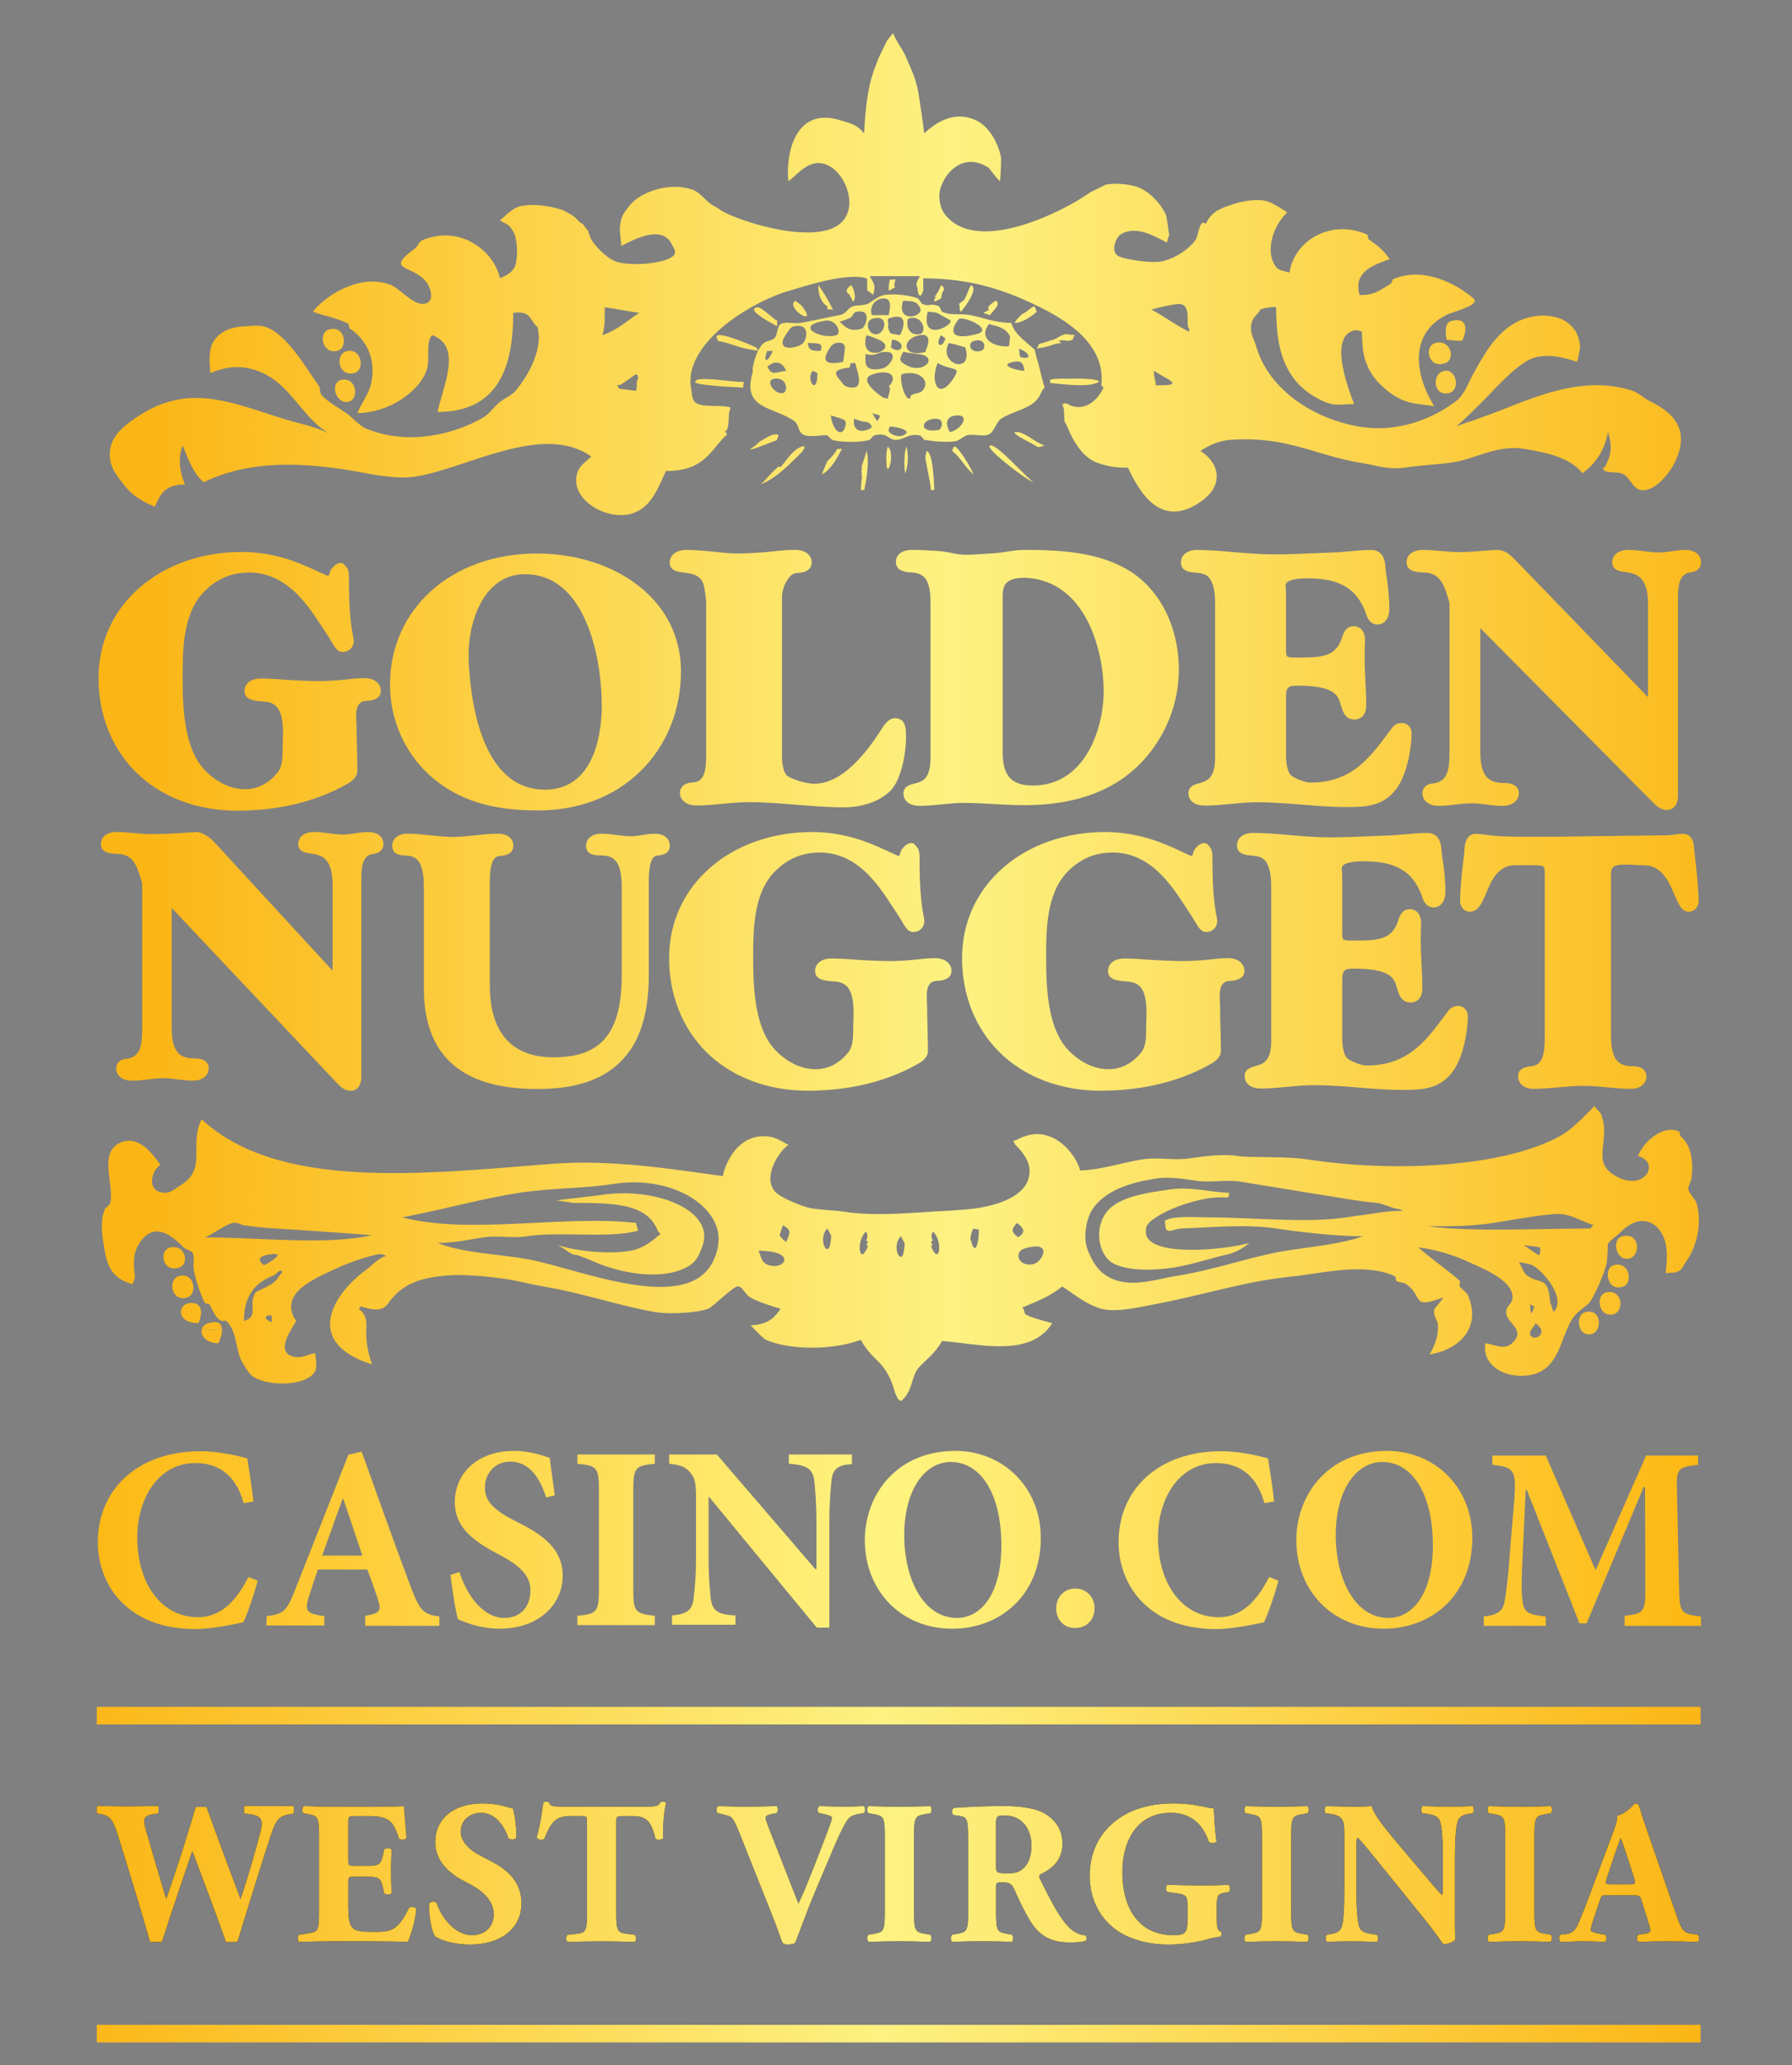 <?xml version="1.0" encoding="utf-8"?>
<!-- Generator: Adobe Illustrator 25.2.1, SVG Export Plug-In . SVG Version: 6.00 Build 0)  -->
<svg version="1.1" id="Layer_1" xmlns="http://www.w3.org/2000/svg" xmlns:xlink="http://www.w3.org/1999/xlink" x="0px" y="0px"
	 viewBox="0 0 500 576" style="enable-background:new 0 0 500 576;" xml:space="preserve">
<rect x="0" y="0" width="500" height="576" fill="#808080" stroke="none"/>
<style type="text/css">
	.st0{fill:url(#SVGID_1_);}
	.st1{fill:url(#SVGID_2_);}
	.st2{fill:url(#SVGID_3_);}
	.st3{fill:url(#SVGID_4_);}
	.st4{fill:url(#SVGID_5_);}
	.st5{fill:url(#SVGID_6_);}
	.st6{fill:url(#SVGID_7_);}
	.st7{fill:url(#SVGID_8_);}
	.st8{fill:url(#SVGID_9_);}
	.st9{fill:url(#SVGID_10_);}
	.st10{fill:url(#SVGID_11_);}
	.st11{fill:url(#SVGID_12_);}
	.st12{fill:url(#SVGID_13_);}
	.st13{fill:url(#SVGID_14_);}
	.st14{fill:url(#SVGID_15_);}
	.st15{fill:url(#SVGID_16_);}
	.st16{fill:url(#SVGID_17_);}
	.st17{fill:url(#SVGID_18_);}
	.st18{fill:url(#SVGID_19_);}
	.st19{fill:url(#SVGID_20_);}
	.st20{fill:url(#SVGID_21_);}
	.st21{fill:url(#SVGID_22_);}
	.st22{fill:url(#SVGID_23_);}
	.st23{fill:url(#SVGID_24_);}
	.st24{fill:url(#SVGID_25_);}
	.st25{fill:url(#SVGID_26_);}
	.st26{fill:url(#SVGID_27_);}
	.st27{fill:url(#SVGID_28_);}
	.st28{fill:url(#SVGID_29_);}
	.st29{fill:url(#SVGID_30_);}
	.st30{fill:url(#SVGID_31_);}
	.st31{fill:url(#SVGID_32_);}
	.st32{fill:url(#SVGID_33_);}
	.st33{fill:url(#SVGID_34_);}
	.st34{fill:url(#SVGID_35_);}
	.st35{fill:url(#SVGID_36_);}
	.st36{fill:url(#SVGID_37_);}
	.st37{fill:url(#SVGID_38_);}
	.st38{fill:url(#SVGID_39_);}
	.st39{fill:url(#SVGID_40_);}
	.st40{fill:url(#SVGID_41_);}
	.st41{fill:url(#SVGID_42_);}
	.st42{fill:url(#SVGID_43_);}
	.st43{fill:url(#SVGID_44_);}
	.st44{fill:url(#SVGID_45_);}
	.st45{fill:url(#SVGID_46_);}
	.st46{fill:url(#SVGID_47_);}
	.st47{fill:url(#SVGID_48_);}
	.st48{fill:url(#SVGID_49_);}
	.st49{fill:url(#SVGID_50_);}
	.st50{fill:url(#SVGID_51_);}
	.st51{fill:url(#SVGID_52_);}
	.st52{fill:url(#SVGID_53_);}
	.st53{fill:url(#SVGID_54_);}
	.st54{fill:url(#SVGID_55_);}
	.st55{fill:url(#SVGID_56_);}
	.st56{fill:url(#SVGID_57_);}
	.st57{fill:url(#SVGID_58_);}
	.st58{fill:url(#SVGID_59_);}
	.st59{fill:url(#SVGID_60_);}
	.st60{fill:url(#SVGID_61_);}
	.st61{fill:url(#SVGID_62_);}
	.st62{fill:url(#SVGID_63_);}
	.st63{fill:url(#SVGID_64_);}
	.st64{fill:url(#SVGID_65_);}
	.st65{fill:url(#SVGID_66_);}
	.st66{fill:url(#SVGID_67_);}
	.st67{fill:url(#SVGID_68_);}
	.st68{fill:url(#SVGID_69_);}
	.st69{fill:url(#SVGID_70_);}
	.st70{fill:url(#SVGID_71_);}
	.st71{fill:url(#SVGID_72_);}
	.st72{fill:url(#SVGID_73_);}
	.st73{fill:url(#SVGID_74_);}
	.st74{fill:url(#SVGID_75_);}
	.st75{fill:url(#SVGID_76_);}
	.st76{fill:url(#SVGID_77_);}
	.st77{fill:url(#SVGID_78_);}
</style>
<g>
	<g>
		<path d="M81.99,505.66c0,0.11-0.09,0.21-0.2,0.22c-3.92,0.52-4.66,1.43-6.23,6.06c-1.48,4.42-5.75,18.03-9.33,29.75h-3.19
			c-2.9-8.27-6.14-16.77-9.39-25.38c-2.96,8.67-5.8,17.05-8.48,25.38h-3.3c-2.28-8.1-5.92-19.98-9.1-30.15
			c-1.39-4.27-2.24-5.3-5.53-5.66c-0.12-0.01-0.21-0.11-0.21-0.23v-1.69c0-0.13,0.1-0.23,0.23-0.23c2.68,0.08,5.43,0.13,8.25,0.13
			c2.9,0,5.72-0.04,8.46-0.13c0.02,0,0.1,0,0.16,0.07c0.04,0.04,0.07,0.1,0.07,0.16v1.68c0,0.12-0.1,0.22-0.22,0.23
			c-4.06,0.41-4.15,1.29-3.37,4.23c1.88,6.6,3.87,13.32,5.75,19.58c2.9-8.1,5.63-16.77,8.25-25.67h3.01
			c3.13,8.79,6.37,17.34,9.5,25.73c2.1-6.2,4.83-15.79,5.63-19.06c0.78-3.34,0.24-4.39-4.46-4.81c-0.12-0.01-0.21-0.11-0.21-0.22
			l0-1.7c0-0.12,0.1-0.22,0.22-0.22c2.38,0.05,4.81,0.07,7.28,0.06c2.08,0,4.13-0.03,6.16-0.06c0.01,0,0.09,0,0.16,0.07
			c0.04,0.04,0.07,0.1,0.07,0.16L81.99,505.66z"/>
		<path d="M97.17,518.74c0,1.59,0.06,1.71,1.59,1.71h3.92c2.96,0,3.64-0.4,4.21-3.13l0.28-1.42c0.4-0.46,1.82-0.46,2.1,0.06
			c-0.11,1.82-0.17,3.87-0.17,6.03c0,2.16,0.06,4.21,0.17,6.03c-0.28,0.51-1.71,0.57-2.1,0.06l-0.28-1.42
			c-0.57-2.73-1.25-3.19-4.21-3.19h-3.92c-1.54,0-1.59,0.06-1.59,1.76v6.77c0,2.62,0.23,4.44,0.91,5.4
			c0.74,1.02,1.82,1.48,5.97,1.48c4.95,0,6.88-0.17,10.01-6.6c0.46-0.63,1.88-0.4,2.1,0.28c-0.23,2.96-1.59,7.57-2.39,9.1
			c-3.02-0.11-8.48-0.17-13.14-0.17h-7.4c-2.73,0-5.52,0.06-9.78,0.17c-0.46-0.34-0.46-1.71,0-1.99l2.67-0.4
			c2.56-0.4,2.9-0.74,2.9-5.97v-21.22c0-5.18-0.34-5.52-2.9-6.03l-1.42-0.28c-0.51-0.34-0.46-1.65,0.11-1.99
			c2.67,0.11,5.46,0.17,8.19,0.17h12.06c3.64,0,6.88-0.06,7.62-0.17c0.06,0.91,0.46,5.01,0.74,8.82c-0.23,0.63-1.54,0.74-2.1,0.23
			c-0.63-1.99-1.42-3.7-2.16-4.49c-1.08-1.08-2.79-1.76-5.57-1.76h-4.55c-1.88,0-1.88,0.11-1.88,2.22V518.74z"/>
		<path d="M131.19,542.4c-5.23,0-8.48-1.48-9.67-2.16c-1.08-1.25-1.82-5.35-1.82-9.21c0.4-0.74,1.71-0.8,2.16-0.17
			c1.14,3.7,4.95,8.93,9.78,8.93c4.21,0,6.14-2.9,6.14-5.75c0-4.61-4.32-7.34-7.74-9.04c-4.1-2.05-8.59-5.46-8.59-11.09
			c-0.06-6.43,4.95-10.87,13.2-10.87c1.88,0,4.21,0.23,6.48,0.91c0.74,0.23,1.25,0.34,1.93,0.46c0.46,1.25,1.02,4.32,1.02,8.13
			c-0.28,0.68-1.71,0.74-2.22,0.17c-0.97-2.9-3.41-7.05-7.51-7.05c-3.75,0-5.8,2.45-5.8,5.29c0,2.62,2.33,5.01,5.18,6.48l3.75,1.99
			c3.53,1.88,8.02,5.18,8.02,11.43C145.52,537.85,139.78,542.4,131.19,542.4z"/>
		<path d="M163.78,508.21c0-1.37,0-1.65-1.37-1.65h-3.53c-4.15,0-5.35,2.28-7.05,6.43c-0.68,0.34-1.76,0.23-2.1-0.51
			c1.19-3.92,1.48-7.45,1.88-9.67c0.23-0.17,0.51-0.28,0.8-0.28c0.28,0,0.57,0.06,0.8,0.23c0.28,0.97,0.46,1.19,4.78,1.19h21.16
			c3.75,0,4.61-0.06,5.12-1.25c0.23-0.11,0.4-0.17,0.74-0.17s0.74,0.23,0.85,0.4c-0.57,1.93-0.97,6.54-0.85,9.79
			c-0.28,0.51-1.82,0.62-2.1,0.17c-0.97-3.64-1.76-6.31-6.03-6.31h-3.41c-1.37,0-1.54,0.17-1.54,1.65v25.09
			c0,5.29,0.34,5.75,2.9,6.09l2.28,0.28c0.4,0.34,0.4,1.65,0,1.99c-3.7-0.11-6.54-0.17-9.1-0.17c-2.73,0-5.69,0.06-9.67,0.17
			c-0.46-0.34-0.46-1.65,0-1.99l2.56-0.28c2.56-0.28,2.9-0.8,2.9-6.09V508.21z"/>
		<path d="M227.55,527.38c-2.9,6.88-4.38,11.38-5.69,14.56c-0.46,0.28-1.14,0.46-1.99,0.46c-0.68,0-1.19-0.17-1.54-0.46
			c-0.63-1.54-1.59-4.55-2.39-6.48l-9.21-23.15c-2.16-5.46-2.45-5.58-4.27-6.03l-2.28-0.57c-0.46-0.63-0.28-1.65,0.23-1.93
			c2.9,0.06,4.78,0.17,7.74,0.17c2.62,0,5.06-0.06,8.53-0.17c0.46,0.34,0.4,1.42,0.06,1.93l-1.71,0.34
			c-1.02,0.23-1.42,0.57-1.42,1.08c0,0.46,0.91,2.84,2.28,6.26l5.01,12.8l1.88,4.78c0.46-0.97,1.37-2.9,2.05-4.61l2.16-5.35
			c1.42-3.58,3.87-9.96,4.55-11.89c0.4-1.08,0.57-1.71,0.57-2.05c0-0.4-0.46-0.63-1.82-0.97l-1.82-0.4
			c-0.46-0.46-0.46-1.65,0.23-1.93c2.67,0.11,4.84,0.17,7,0.17c1.93,0,3.64-0.06,5.29-0.17c0.46,0.23,0.51,1.59,0.11,1.93
			l-1.48,0.28c-1.59,0.28-2.56,0.68-3.3,1.88c-1.25,1.88-2.67,5.06-4.61,9.67L227.55,527.38z"/>
		<path d="M255.02,533.19c0,5.35,0.34,5.75,2.96,6.2l1.59,0.28c0.46,0.34,0.4,1.65-0.06,1.99c-3.07-0.11-5.86-0.17-8.53-0.17
			c-2.73,0-5.57,0.06-8.65,0.17c-0.46-0.34-0.46-1.65,0-1.99l1.59-0.28c2.62-0.46,2.96-0.85,2.96-6.2v-20.93
			c0-5.35-0.34-5.75-2.96-6.2l-1.59-0.28c-0.46-0.34-0.46-1.65,0-1.99c3.07,0.11,5.92,0.17,8.65,0.17c2.67,0,5.52-0.06,8.59-0.17
			c0.46,0.34,0.46,1.65,0,1.99l-1.59,0.28c-2.62,0.46-2.96,0.85-2.96,6.2V533.19z"/>
		<path d="M270.1,513.16c0-5.69-0.11-6.31-2.5-6.66l-1.54-0.23c-0.57-0.28-0.57-1.71,0.11-1.99c4.27-0.28,8.7-0.51,14.11-0.51
			c4.84,0,8.99,0.74,11.15,2.05c3.3,1.93,5.01,4.78,5.01,8.42c0,5.06-3.41,7.22-6.03,8.53c-0.57,0.28-0.57,0.62-0.28,1.25
			c3.75,7.62,6.09,11.89,8.82,14.22c1.48,1.19,2.96,1.54,3.81,1.59c0.51,0.28,0.51,1.14,0.23,1.48c-0.91,0.4-2.73,0.51-4.49,0.51
			c-5.23,0-8.53-1.88-11.04-5.97c-1.82-3.01-3.13-5.8-4.44-8.82c-0.68-1.54-1.59-1.99-3.01-1.99c-1.99,0-2.1,0.11-2.1,1.25v7
			c0,5.23,0.34,5.63,2.9,6.09l1.54,0.28c0.4,0.28,0.4,1.65,0,1.99c-3.01-0.11-5.63-0.17-8.36-0.17c-2.84,0-5.35,0.06-8.3,0.17
			c-0.46-0.34-0.46-1.71,0-1.99l1.54-0.28c2.56-0.46,2.9-0.85,2.9-6.09V513.16z M277.89,520.39c0,1.99,0.17,2.16,3.53,2.16
			c2.05,0,3.24-0.51,4.32-1.59c0.97-0.97,2.05-2.79,2.05-6.14c0-5.12-3.01-8.42-7.45-8.42c-2.33,0-2.45,0.17-2.45,2.9V520.39z"/>
		<path d="M339.5,535.06c0,2.39,0.11,3.53,1.19,3.75c0.23,0.23,0.17,1.2-0.17,1.37c-0.97,0.17-2.45,0.34-3.98,0.85
			c-1.99,0.63-6.88,1.37-10.07,1.37c-3.87,0-7.17-0.4-11.21-1.99c-6.66-2.67-11.21-8.99-11.21-17.18c0-7.11,3.19-13.37,10.01-17.18
			c3.87-2.1,8.48-3.01,13.31-3.01c6.31,0,9.44,1.37,11.26,1.37c0.17,1.71,0.23,5.69,0.8,9.16c-0.23,0.63-1.76,0.68-2.16,0.11
			c-1.82-5.35-5.4-8.02-10.69-8.02c-9.04,0-13.42,7.51-13.42,16.5c0,8.13,2.79,12.97,6.48,15.47c2.73,1.82,5.69,2.16,7.79,2.16
			c3.24,0,3.92-0.62,3.92-4.32v-3.58c0-3.07-0.34-3.41-3.07-3.81l-2.5-0.34c-0.63-0.34-0.63-1.65,0-1.99
			c4.04,0.11,6.83,0.17,9.61,0.17c2.73,0,5.52-0.06,7.45-0.17c0.46,0.34,0.46,1.65,0,1.99l-1.31,0.23
			c-1.71,0.29-2.05,0.85-2.05,3.93V535.06z"/>
		<path d="M360.26,533.19c0,5.35,0.34,5.75,2.96,6.2l1.59,0.28c0.46,0.34,0.4,1.65-0.06,1.99c-3.07-0.11-5.86-0.17-8.53-0.17
			c-2.73,0-5.57,0.06-8.65,0.17c-0.46-0.34-0.46-1.65,0-1.99l1.59-0.28c2.62-0.46,2.96-0.85,2.96-6.2v-20.93
			c0-5.35-0.34-5.75-2.96-6.2l-1.59-0.28c-0.46-0.34-0.46-1.65,0-1.99c3.07,0.11,5.92,0.17,8.65,0.17c2.67,0,5.52-0.06,8.59-0.17
			c0.46,0.34,0.46,1.65,0,1.99l-1.59,0.28c-2.62,0.46-2.96,0.85-2.96,6.2V533.19z"/>
		<path d="M405.94,531.82c0,3.7,0,7.28,0.11,9.16c-0.4,0.68-1.99,1.31-3.36,1.31c-0.06,0-1.93-2.9-4.61-6.2l-13.14-16.27
			c-3.3-4.04-5.18-6.43-6.2-7.28c-0.29,0.57-0.29,1.54-0.29,3.64v11.04c0,4.61,0.23,8.87,0.85,10.41c0.51,1.19,1.82,1.59,3.3,1.82
			l1.59,0.23c0.46,0.46,0.34,1.65,0,1.99c-3.07-0.11-5.35-0.17-7.62-0.17c-2.1,0-4.21,0.06-6.37,0.17c-0.34-0.34-0.46-1.54,0-1.99
			l0.97-0.17c1.54-0.28,2.67-0.68,3.13-1.88c0.63-1.54,0.8-5.8,0.8-10.41v-14.45c0-3.13-0.06-4.04-0.4-4.84
			c-0.46-0.97-1.25-1.65-3.24-1.93l-1.59-0.23c-0.4-0.46-0.34-1.82,0.23-1.99c2.67,0.11,5.52,0.17,7.85,0.17
			c1.93,0,3.58-0.06,4.78-0.17c0.57,2.56,4.27,6.88,9.39,12.97l4.78,5.63c2.5,2.96,4.15,4.95,5.46,6.26
			c0.23-0.57,0.23-1.54,0.23-2.56v-7.85c0-4.61-0.23-8.87-0.85-10.41c-0.51-1.19-1.76-1.59-3.3-1.82l-1.54-0.23
			c-0.46-0.46-0.34-1.65,0-1.99c3.07,0.11,5.29,0.17,7.62,0.17c2.1,0,4.15-0.06,6.37-0.17c0.34,0.34,0.46,1.54,0,1.99l-1.02,0.17
			c-1.48,0.23-2.56,0.68-3.07,1.88c-0.63,1.54-0.85,5.8-0.85,10.41V531.82z"/>
		<path d="M428.12,533.19c0,5.35,0.34,5.75,2.96,6.2l1.59,0.28c0.46,0.34,0.4,1.65-0.06,1.99c-3.07-0.11-5.86-0.17-8.53-0.17
			c-2.73,0-5.58,0.06-8.65,0.17c-0.46-0.34-0.46-1.65,0-1.99l1.59-0.28c2.62-0.46,2.96-0.85,2.96-6.2v-20.93
			c0-5.35-0.34-5.75-2.96-6.2l-1.59-0.28c-0.46-0.34-0.46-1.65,0-1.99c3.07,0.11,5.92,0.17,8.65,0.17c2.67,0,5.52-0.06,8.59-0.17
			c0.46,0.34,0.46,1.65,0,1.99l-1.59,0.28c-2.62,0.46-2.96,0.85-2.96,6.2V533.19z"/>
		<path d="M448.37,528.63c-1.37,0-1.54,0.06-1.88,1.14l-2.22,6.6c-0.34,1.14-0.4,1.59-0.4,2.05c0,0.34,0.74,0.68,2.33,0.97
			l1.71,0.28c0.34,0.4,0.46,1.71-0.11,1.99c-1.99-0.11-4.04-0.11-6.43-0.17c-1.93,0-3.24,0.17-5.86,0.17
			c-0.63-0.34-0.57-1.54-0.17-1.99l1.54-0.17c1.37-0.17,2.5-0.63,3.47-2.84c0.97-2.28,2.05-5.01,3.58-9.1l5.18-13.88
			c1.31-3.58,2.28-5.58,2.11-7.22c2.73-0.63,4.83-3.41,4.95-3.41c0.74,0,1.08,0.28,1.31,1.14c0.46,1.65,1.14,3.75,2.56,7.79
			l7.74,22.3c1.2,3.41,1.71,4.72,3.81,5.06l2.16,0.34c0.34,0.28,0.46,1.65-0.06,1.99c-2.73-0.11-5.8-0.17-8.76-0.17
			c-2.84,0-5.06,0.06-7.68,0.17c-0.62-0.34-0.74-1.54-0.11-1.99l1.82-0.28c1.31-0.23,1.54-0.63,1.54-0.97c0-0.4-0.4-1.76-1.08-3.87
			l-1.54-4.89c-0.28-0.91-0.74-1.02-2.73-1.02H448.37z M454.85,525.62c1.31,0,1.59-0.17,1.14-1.65l-1.48-4.61
			c-0.8-2.45-1.82-5.52-2.33-6.71c-0.46,1.31-1.59,4.38-2.45,7l-1.42,4.27c-0.51,1.54-0.23,1.71,1.19,1.71H454.85z"/>
	</g>
	<g>
		<linearGradient id="SVGID_1_" gradientUnits="userSpaceOnUse" x1="27.035" y1="522.462" x2="474.032" y2="522.462">
			<stop  offset="0" style="stop-color:#FBB616"/>
			<stop  offset="0.5" style="stop-color:#FDF282"/>
			<stop  offset="1" style="stop-color:#FBB616"/>
		</linearGradient>
		<path class="st0" d="M81.99,505.66c0,0.11-0.09,0.21-0.2,0.22c-3.92,0.52-4.66,1.43-6.23,6.06c-1.48,4.42-5.75,18.03-9.33,29.75
			h-3.19c-2.9-8.27-6.14-16.77-9.39-25.38c-2.96,8.67-5.8,17.05-8.48,25.38h-3.3c-2.28-8.1-5.92-19.98-9.1-30.15
			c-1.39-4.27-2.24-5.3-5.53-5.66c-0.12-0.01-0.21-0.11-0.21-0.23v-1.69c0-0.13,0.1-0.23,0.23-0.23c2.68,0.08,5.43,0.13,8.25,0.13
			c2.9,0,5.72-0.04,8.46-0.13c0.02,0,0.1,0,0.16,0.07c0.04,0.04,0.07,0.1,0.07,0.16v1.68c0,0.12-0.1,0.22-0.22,0.23
			c-4.06,0.41-4.15,1.29-3.37,4.23c1.88,6.6,3.87,13.32,5.75,19.58c2.9-8.1,5.63-16.77,8.25-25.67h3.01
			c3.13,8.79,6.37,17.34,9.5,25.73c2.1-6.2,4.83-15.79,5.63-19.06c0.78-3.34,0.24-4.39-4.46-4.81c-0.12-0.01-0.21-0.11-0.21-0.22
			l0-1.7c0-0.12,0.1-0.22,0.22-0.22c2.38,0.05,4.81,0.07,7.28,0.06c2.08,0,4.13-0.03,6.16-0.06c0.01,0,0.09,0,0.16,0.07
			c0.04,0.04,0.07,0.1,0.07,0.16L81.99,505.66z"/>
		<linearGradient id="SVGID_2_" gradientUnits="userSpaceOnUse" x1="27.035" y1="522.462" x2="474.032" y2="522.462">
			<stop  offset="0" style="stop-color:#FBB616"/>
			<stop  offset="0.5" style="stop-color:#FDF282"/>
			<stop  offset="1" style="stop-color:#FBB616"/>
		</linearGradient>
		<path class="st1" d="M97.17,518.74c0,1.59,0.06,1.71,1.59,1.71h3.92c2.96,0,3.64-0.4,4.21-3.13l0.28-1.42
			c0.4-0.46,1.82-0.46,2.1,0.06c-0.11,1.82-0.17,3.87-0.17,6.03c0,2.16,0.06,4.21,0.17,6.03c-0.28,0.51-1.71,0.57-2.1,0.06
			l-0.28-1.42c-0.57-2.73-1.25-3.19-4.21-3.19h-3.92c-1.54,0-1.59,0.06-1.59,1.76v6.77c0,2.62,0.23,4.44,0.91,5.4
			c0.74,1.02,1.82,1.48,5.97,1.48c4.95,0,6.88-0.17,10.01-6.6c0.46-0.63,1.88-0.4,2.1,0.28c-0.23,2.96-1.59,7.57-2.39,9.1
			c-3.02-0.11-8.48-0.17-13.14-0.17h-7.4c-2.73,0-5.52,0.06-9.78,0.17c-0.46-0.34-0.46-1.71,0-1.99l2.67-0.4
			c2.56-0.4,2.9-0.74,2.9-5.97v-21.22c0-5.18-0.34-5.52-2.9-6.03l-1.42-0.28c-0.51-0.34-0.46-1.65,0.11-1.99
			c2.67,0.11,5.46,0.17,8.19,0.17h12.06c3.64,0,6.88-0.06,7.62-0.17c0.06,0.91,0.46,5.01,0.74,8.82c-0.23,0.63-1.54,0.74-2.1,0.23
			c-0.63-1.99-1.42-3.7-2.16-4.49c-1.08-1.08-2.79-1.76-5.57-1.76h-4.55c-1.88,0-1.88,0.11-1.88,2.22V518.74z"/>
		<linearGradient id="SVGID_3_" gradientUnits="userSpaceOnUse" x1="27.035" y1="522.462" x2="474.032" y2="522.462">
			<stop  offset="0" style="stop-color:#FBB616"/>
			<stop  offset="0.5" style="stop-color:#FDF282"/>
			<stop  offset="1" style="stop-color:#FBB616"/>
		</linearGradient>
		<path class="st2" d="M131.19,542.4c-5.23,0-8.48-1.48-9.67-2.16c-1.08-1.25-1.82-5.35-1.82-9.21c0.4-0.74,1.71-0.8,2.16-0.17
			c1.14,3.7,4.95,8.93,9.78,8.93c4.21,0,6.14-2.9,6.14-5.75c0-4.61-4.32-7.34-7.74-9.04c-4.1-2.05-8.59-5.46-8.59-11.09
			c-0.06-6.43,4.95-10.87,13.2-10.87c1.88,0,4.21,0.23,6.48,0.91c0.74,0.23,1.25,0.34,1.93,0.46c0.46,1.25,1.02,4.32,1.02,8.13
			c-0.28,0.68-1.71,0.74-2.22,0.17c-0.97-2.9-3.41-7.05-7.51-7.05c-3.75,0-5.8,2.45-5.8,5.29c0,2.62,2.33,5.01,5.18,6.48l3.75,1.99
			c3.53,1.88,8.02,5.18,8.02,11.43C145.52,537.85,139.78,542.4,131.19,542.4z"/>
		<linearGradient id="SVGID_4_" gradientUnits="userSpaceOnUse" x1="27.035" y1="522.462" x2="474.032" y2="522.462">
			<stop  offset="0" style="stop-color:#FBB616"/>
			<stop  offset="0.5" style="stop-color:#FDF282"/>
			<stop  offset="1" style="stop-color:#FBB616"/>
		</linearGradient>
		<path class="st3" d="M163.78,508.21c0-1.37,0-1.65-1.37-1.65h-3.53c-4.15,0-5.35,2.28-7.05,6.43c-0.68,0.34-1.76,0.23-2.1-0.51
			c1.19-3.92,1.48-7.45,1.88-9.67c0.23-0.17,0.51-0.28,0.8-0.28c0.28,0,0.57,0.06,0.8,0.23c0.28,0.97,0.46,1.19,4.78,1.19h21.16
			c3.75,0,4.61-0.06,5.12-1.25c0.23-0.11,0.4-0.17,0.74-0.17s0.74,0.23,0.85,0.4c-0.57,1.93-0.97,6.54-0.85,9.79
			c-0.28,0.51-1.82,0.62-2.1,0.17c-0.97-3.64-1.76-6.31-6.03-6.31h-3.41c-1.37,0-1.54,0.17-1.54,1.65v25.09
			c0,5.29,0.34,5.75,2.9,6.09l2.28,0.28c0.4,0.34,0.4,1.65,0,1.99c-3.7-0.11-6.54-0.17-9.1-0.17c-2.73,0-5.69,0.06-9.67,0.17
			c-0.46-0.34-0.46-1.65,0-1.99l2.56-0.28c2.56-0.28,2.9-0.8,2.9-6.09V508.21z"/>
		<linearGradient id="SVGID_5_" gradientUnits="userSpaceOnUse" x1="27.035" y1="522.462" x2="474.032" y2="522.462">
			<stop  offset="0" style="stop-color:#FBB616"/>
			<stop  offset="0.5" style="stop-color:#FDF282"/>
			<stop  offset="1" style="stop-color:#FBB616"/>
		</linearGradient>
		<path class="st4" d="M227.55,527.38c-2.9,6.88-4.38,11.38-5.69,14.56c-0.46,0.28-1.14,0.46-1.99,0.46c-0.68,0-1.19-0.17-1.54-0.46
			c-0.63-1.54-1.59-4.55-2.39-6.48l-9.21-23.15c-2.16-5.46-2.45-5.58-4.27-6.03l-2.28-0.57c-0.46-0.63-0.28-1.65,0.23-1.93
			c2.9,0.06,4.78,0.17,7.74,0.17c2.62,0,5.06-0.06,8.53-0.17c0.46,0.34,0.4,1.42,0.06,1.93l-1.71,0.34
			c-1.02,0.23-1.42,0.57-1.42,1.08c0,0.46,0.91,2.84,2.28,6.26l5.01,12.8l1.88,4.78c0.46-0.97,1.37-2.9,2.05-4.61l2.16-5.35
			c1.42-3.58,3.87-9.96,4.55-11.89c0.4-1.08,0.57-1.71,0.57-2.05c0-0.4-0.46-0.63-1.82-0.97l-1.82-0.4
			c-0.46-0.46-0.46-1.65,0.23-1.93c2.67,0.11,4.84,0.17,7,0.17c1.93,0,3.64-0.06,5.29-0.17c0.46,0.23,0.51,1.59,0.11,1.93
			l-1.48,0.28c-1.59,0.28-2.56,0.68-3.3,1.88c-1.25,1.88-2.67,5.06-4.61,9.67L227.55,527.38z"/>
		<linearGradient id="SVGID_6_" gradientUnits="userSpaceOnUse" x1="27.035" y1="522.462" x2="474.032" y2="522.462">
			<stop  offset="0" style="stop-color:#FBB616"/>
			<stop  offset="0.5" style="stop-color:#FDF282"/>
			<stop  offset="1" style="stop-color:#FBB616"/>
		</linearGradient>
		<path class="st5" d="M255.02,533.19c0,5.35,0.34,5.75,2.96,6.2l1.59,0.28c0.46,0.34,0.4,1.65-0.06,1.99
			c-3.07-0.11-5.86-0.17-8.53-0.17c-2.73,0-5.57,0.06-8.65,0.17c-0.46-0.34-0.46-1.65,0-1.99l1.59-0.28
			c2.62-0.46,2.96-0.85,2.96-6.2v-20.93c0-5.35-0.34-5.75-2.96-6.2l-1.59-0.28c-0.46-0.34-0.46-1.65,0-1.99
			c3.07,0.11,5.92,0.17,8.65,0.17c2.67,0,5.52-0.06,8.59-0.17c0.46,0.34,0.46,1.65,0,1.99l-1.59,0.28c-2.62,0.46-2.96,0.85-2.96,6.2
			V533.19z"/>
		<linearGradient id="SVGID_7_" gradientUnits="userSpaceOnUse" x1="27.035" y1="522.462" x2="474.032" y2="522.462">
			<stop  offset="0" style="stop-color:#FBB616"/>
			<stop  offset="0.5" style="stop-color:#FDF282"/>
			<stop  offset="1" style="stop-color:#FBB616"/>
		</linearGradient>
		<path class="st6" d="M270.1,513.16c0-5.69-0.11-6.31-2.5-6.66l-1.54-0.23c-0.57-0.28-0.57-1.71,0.11-1.99
			c4.27-0.28,8.7-0.51,14.11-0.51c4.84,0,8.99,0.74,11.15,2.05c3.3,1.93,5.01,4.78,5.01,8.42c0,5.06-3.41,7.22-6.03,8.53
			c-0.57,0.28-0.57,0.62-0.28,1.25c3.75,7.62,6.09,11.89,8.82,14.22c1.48,1.19,2.96,1.54,3.81,1.59c0.51,0.28,0.51,1.14,0.23,1.48
			c-0.91,0.4-2.73,0.51-4.49,0.51c-5.23,0-8.53-1.88-11.04-5.97c-1.82-3.01-3.13-5.8-4.44-8.82c-0.68-1.54-1.59-1.99-3.01-1.99
			c-1.99,0-2.1,0.11-2.1,1.25v7c0,5.23,0.34,5.63,2.9,6.09l1.54,0.28c0.4,0.28,0.4,1.65,0,1.99c-3.01-0.11-5.63-0.17-8.36-0.17
			c-2.84,0-5.35,0.06-8.3,0.17c-0.46-0.34-0.46-1.71,0-1.99l1.54-0.28c2.56-0.46,2.9-0.85,2.9-6.09V513.16z M277.89,520.39
			c0,1.99,0.17,2.16,3.53,2.16c2.05,0,3.24-0.51,4.32-1.59c0.97-0.97,2.05-2.79,2.05-6.14c0-5.12-3.01-8.42-7.45-8.42
			c-2.33,0-2.45,0.17-2.45,2.9V520.39z"/>
		<linearGradient id="SVGID_8_" gradientUnits="userSpaceOnUse" x1="27.035" y1="522.462" x2="474.032" y2="522.462">
			<stop  offset="0" style="stop-color:#FBB616"/>
			<stop  offset="0.5" style="stop-color:#FDF282"/>
			<stop  offset="1" style="stop-color:#FBB616"/>
		</linearGradient>
		<path class="st7" d="M339.5,535.06c0,2.39,0.11,3.53,1.19,3.75c0.23,0.23,0.17,1.2-0.17,1.37c-0.97,0.17-2.45,0.34-3.98,0.85
			c-1.99,0.63-6.88,1.37-10.07,1.37c-3.87,0-7.17-0.4-11.21-1.99c-6.66-2.67-11.21-8.99-11.21-17.18c0-7.11,3.19-13.37,10.01-17.18
			c3.87-2.1,8.48-3.01,13.31-3.01c6.31,0,9.44,1.37,11.26,1.37c0.17,1.71,0.23,5.69,0.8,9.16c-0.23,0.63-1.76,0.68-2.16,0.11
			c-1.82-5.35-5.4-8.02-10.69-8.02c-9.04,0-13.42,7.51-13.42,16.5c0,8.13,2.79,12.97,6.48,15.47c2.73,1.82,5.69,2.16,7.79,2.16
			c3.24,0,3.92-0.62,3.92-4.32v-3.58c0-3.07-0.34-3.41-3.07-3.81l-2.5-0.34c-0.63-0.34-0.63-1.65,0-1.99
			c4.04,0.11,6.83,0.17,9.61,0.17c2.73,0,5.52-0.06,7.45-0.17c0.46,0.34,0.46,1.65,0,1.99l-1.31,0.23
			c-1.71,0.29-2.05,0.85-2.05,3.93V535.06z"/>
		<linearGradient id="SVGID_9_" gradientUnits="userSpaceOnUse" x1="27.035" y1="522.462" x2="474.032" y2="522.462">
			<stop  offset="0" style="stop-color:#FBB616"/>
			<stop  offset="0.5" style="stop-color:#FDF282"/>
			<stop  offset="1" style="stop-color:#FBB616"/>
		</linearGradient>
		<path class="st8" d="M360.26,533.19c0,5.35,0.34,5.75,2.96,6.2l1.59,0.28c0.46,0.34,0.4,1.65-0.06,1.99
			c-3.07-0.11-5.86-0.17-8.53-0.17c-2.73,0-5.57,0.06-8.65,0.17c-0.46-0.34-0.46-1.65,0-1.99l1.59-0.28
			c2.62-0.46,2.96-0.85,2.96-6.2v-20.93c0-5.35-0.34-5.75-2.96-6.2l-1.59-0.28c-0.46-0.34-0.46-1.65,0-1.99
			c3.07,0.11,5.92,0.17,8.65,0.17c2.67,0,5.52-0.06,8.59-0.17c0.46,0.34,0.46,1.65,0,1.99l-1.59,0.28c-2.62,0.46-2.96,0.85-2.96,6.2
			V533.19z"/>
		<linearGradient id="SVGID_10_" gradientUnits="userSpaceOnUse" x1="27.035" y1="522.462" x2="474.032" y2="522.462">
			<stop  offset="0" style="stop-color:#FBB616"/>
			<stop  offset="0.5" style="stop-color:#FDF282"/>
			<stop  offset="1" style="stop-color:#FBB616"/>
		</linearGradient>
		<path class="st9" d="M405.94,531.82c0,3.7,0,7.28,0.11,9.16c-0.4,0.68-1.99,1.31-3.36,1.31c-0.06,0-1.93-2.9-4.61-6.2
			l-13.14-16.27c-3.3-4.04-5.18-6.43-6.2-7.28c-0.29,0.57-0.29,1.54-0.29,3.64v11.04c0,4.61,0.23,8.87,0.85,10.41
			c0.51,1.19,1.82,1.59,3.3,1.82l1.59,0.23c0.46,0.46,0.34,1.65,0,1.99c-3.07-0.11-5.35-0.17-7.62-0.17c-2.1,0-4.21,0.06-6.37,0.17
			c-0.34-0.34-0.46-1.54,0-1.99l0.97-0.17c1.54-0.28,2.67-0.68,3.13-1.88c0.63-1.54,0.8-5.8,0.8-10.41v-14.45
			c0-3.13-0.06-4.04-0.4-4.84c-0.46-0.97-1.25-1.65-3.24-1.93l-1.59-0.23c-0.4-0.46-0.34-1.82,0.23-1.99
			c2.67,0.11,5.52,0.17,7.85,0.17c1.93,0,3.58-0.06,4.78-0.17c0.57,2.56,4.27,6.88,9.39,12.97l4.78,5.63
			c2.5,2.96,4.15,4.95,5.46,6.26c0.23-0.57,0.23-1.54,0.23-2.56v-7.85c0-4.61-0.23-8.87-0.85-10.41c-0.51-1.19-1.76-1.59-3.3-1.82
			l-1.54-0.23c-0.46-0.46-0.34-1.65,0-1.99c3.07,0.11,5.29,0.17,7.62,0.17c2.1,0,4.15-0.06,6.37-0.17c0.34,0.34,0.46,1.54,0,1.99
			l-1.02,0.17c-1.48,0.23-2.56,0.68-3.07,1.88c-0.63,1.54-0.85,5.8-0.85,10.41V531.82z"/>
		<linearGradient id="SVGID_11_" gradientUnits="userSpaceOnUse" x1="27.035" y1="522.462" x2="474.032" y2="522.462">
			<stop  offset="0" style="stop-color:#FBB616"/>
			<stop  offset="0.5" style="stop-color:#FDF282"/>
			<stop  offset="1" style="stop-color:#FBB616"/>
		</linearGradient>
		<path class="st10" d="M428.12,533.19c0,5.35,0.34,5.75,2.96,6.2l1.59,0.28c0.46,0.34,0.4,1.65-0.06,1.99
			c-3.07-0.11-5.86-0.17-8.53-0.17c-2.73,0-5.58,0.06-8.65,0.17c-0.46-0.34-0.46-1.65,0-1.99l1.59-0.28
			c2.62-0.46,2.96-0.85,2.96-6.2v-20.93c0-5.35-0.34-5.75-2.96-6.2l-1.59-0.28c-0.46-0.34-0.46-1.65,0-1.99
			c3.07,0.11,5.92,0.17,8.65,0.17c2.67,0,5.52-0.06,8.59-0.17c0.46,0.34,0.46,1.65,0,1.99l-1.59,0.28c-2.62,0.46-2.96,0.85-2.96,6.2
			V533.19z"/>
		<linearGradient id="SVGID_12_" gradientUnits="userSpaceOnUse" x1="27.035" y1="522.462" x2="474.032" y2="522.462">
			<stop  offset="0" style="stop-color:#FBB616"/>
			<stop  offset="0.5" style="stop-color:#FDF282"/>
			<stop  offset="1" style="stop-color:#FBB616"/>
		</linearGradient>
		<path class="st11" d="M448.37,528.63c-1.37,0-1.54,0.06-1.88,1.14l-2.22,6.6c-0.34,1.14-0.4,1.59-0.4,2.05
			c0,0.34,0.74,0.68,2.33,0.97l1.71,0.28c0.34,0.4,0.46,1.71-0.11,1.99c-1.99-0.11-4.04-0.11-6.43-0.17c-1.93,0-3.24,0.17-5.86,0.17
			c-0.63-0.34-0.57-1.54-0.17-1.99l1.54-0.17c1.37-0.17,2.5-0.63,3.47-2.84c0.97-2.28,2.05-5.01,3.58-9.1l5.18-13.88
			c1.31-3.58,2.28-5.58,2.11-7.22c2.73-0.63,4.83-3.41,4.95-3.41c0.74,0,1.08,0.28,1.31,1.14c0.46,1.65,1.14,3.75,2.56,7.79
			l7.74,22.3c1.2,3.41,1.71,4.72,3.81,5.06l2.16,0.34c0.34,0.28,0.46,1.65-0.06,1.99c-2.73-0.11-5.8-0.17-8.76-0.17
			c-2.84,0-5.06,0.06-7.68,0.17c-0.62-0.34-0.74-1.54-0.11-1.99l1.82-0.28c1.31-0.23,1.54-0.63,1.54-0.97c0-0.4-0.4-1.76-1.08-3.87
			l-1.54-4.89c-0.28-0.91-0.74-1.02-2.73-1.02H448.37z M454.85,525.62c1.31,0,1.59-0.17,1.14-1.65l-1.48-4.61
			c-0.8-2.45-1.82-5.52-2.33-6.71c-0.46,1.31-1.59,4.38-2.45,7l-1.42,4.27c-0.51,1.54-0.23,1.71,1.19,1.71H454.85z"/>
	</g>
</g>
<linearGradient id="SVGID_13_" gradientUnits="userSpaceOnUse" x1="18.422" y1="10.75" x2="474.506" y2="10.75" gradientTransform="matrix(1 0 0 -1 0 578)">
	<stop  offset="0" style="stop-color:#FBB616"/>
	<stop  offset="0.5" style="stop-color:#FDF282"/>
	<stop  offset="1" style="stop-color:#FBB616"/>
</linearGradient>
<rect x="27" y="564.8" class="st12" width="447.5" height="4.9"/>
<linearGradient id="SVGID_14_" gradientUnits="userSpaceOnUse" x1="18.422" y1="99.45" x2="474.506" y2="99.45" gradientTransform="matrix(1 0 0 -1 0 578)">
	<stop  offset="0" style="stop-color:#FBB616"/>
	<stop  offset="0.5" style="stop-color:#FDF282"/>
	<stop  offset="1" style="stop-color:#FBB616"/>
</linearGradient>
<rect x="27" y="476.1" class="st13" width="447.5" height="4.9"/>
<g>
	<g>
		<g>
			
				<linearGradient id="SVGID_15_" gradientUnits="userSpaceOnUse" x1="21.425" y1="148.4" x2="474.101" y2="148.4" gradientTransform="matrix(1 0 0 -1 0 578)">
				<stop  offset="0" style="stop-color:#FDB813"/>
				<stop  offset="0.5" style="stop-color:#FFF481"/>
				<stop  offset="1" style="stop-color:#FDB813"/>
			</linearGradient>
			<path class="st14" d="M71.9,440.9c-0.9,3.5-2.8,9.1-4,11.6c-1.9,0.4-8.5,1.9-13.4,1.9c-19.2,0-27.2-12.6-27.2-24.2
				c0-15,11.4-25.4,28.6-25.4c5.8,0,11.2,1.5,13.1,2c0.6,4,1.2,7.4,1.7,12l-2.7,0.5c-2.4-8.7-7.9-11.2-13.5-11.2
				c-10.4,0-16.2,10-16.2,20.7c0,13.4,7.1,22.3,16.9,22.3c6,0,10.4-3.9,14.1-11.2L71.9,440.9z"/>
		</g>
	</g>
	<g>
		<g>
			
				<linearGradient id="SVGID_16_" gradientUnits="userSpaceOnUse" x1="21.425" y1="148.8" x2="474.101" y2="148.8" gradientTransform="matrix(1 0 0 -1 0 578)">
				<stop  offset="0" style="stop-color:#FDB813"/>
				<stop  offset="0.5" style="stop-color:#FFF481"/>
				<stop  offset="1" style="stop-color:#FDB813"/>
			</linearGradient>
			<path class="st15" d="M101.9,453.3v-2.6c4.3-0.7,4.6-1.5,3.5-4.7c-0.7-2.2-1.8-5.3-2.9-8.2H88.7c-0.8,2.3-1.7,4.9-2.6,7.8
				c-1,3.5-0.9,4.5,4.4,5.2v2.6H74.3l0.1-2.6c4.8-0.6,5.6-1.4,8-7.5l14.8-37.5l3.7-0.9c4.6,12.8,9.1,25.5,13.8,38
				c2.5,6.4,3.4,7.4,7.9,8v2.6h-20.7V453.3z M95.8,418.1h-0.2c-2,5.3-3.8,10.6-5.7,15.8h11.2L95.8,418.1z"/>
			
				<linearGradient id="SVGID_17_" gradientUnits="userSpaceOnUse" x1="21.425" y1="148.5" x2="474.101" y2="148.5" gradientTransform="matrix(1 0 0 -1 0 578)">
				<stop  offset="0" style="stop-color:#FDB813"/>
				<stop  offset="0.5" style="stop-color:#FFF481"/>
				<stop  offset="1" style="stop-color:#FDB813"/>
			</linearGradient>
			<path class="st16" d="M152.4,417.7c-1.5-4.6-4.2-10-10.1-10c-4,0-7,3.1-7,7.2c0,4,2.6,6.4,8.9,9.6c7.6,3.7,12.8,7.8,12.8,15
				c0,8.3-7,14.8-17.5,14.8c-2.6,0-5.1-0.4-7.3-1c-2-0.6-3.4-1.2-4.4-1.6c-0.6-1.8-1.6-8-2.1-12.4l2.5-0.8
				c1.4,4.7,5.7,12.8,12.6,12.8c4.4,0,7.2-3.1,7.2-7.7c0-4.3-3.2-7-8.6-9.9c-7.4-3.8-12.5-7.7-12.5-14.7c0-8,6.3-14.3,16.5-14.3
				c4.6,0,8.7,1.5,10,2c0.3,2.7,0.8,5.9,1.4,10.4L152.4,417.7z"/>
			
				<linearGradient id="SVGID_18_" gradientUnits="userSpaceOnUse" x1="21.425" y1="148.5" x2="474.101" y2="148.5" gradientTransform="matrix(1 0 0 -1 0 578)">
				<stop  offset="0" style="stop-color:#FDB813"/>
				<stop  offset="0.5" style="stop-color:#FFF481"/>
				<stop  offset="1" style="stop-color:#FDB813"/>
			</linearGradient>
			<path class="st17" d="M161.1,453.3v-2.6c5.3-0.5,6-1,6-7.2v-28c0-6.2-0.6-6.7-6-7.2v-2.6h21.6v2.6c-5.3,0.5-6,1-6,7.2v28
				c0,6.1,0.6,6.6,6,7.2v2.6H161.1z"/>
		</g>
	</g>
	<g>
		<g>
			
				<linearGradient id="SVGID_19_" gradientUnits="userSpaceOnUse" x1="21.425" y1="148.15" x2="474.101" y2="148.15" gradientTransform="matrix(1 0 0 -1 0 578)">
				<stop  offset="0" style="stop-color:#FDB813"/>
				<stop  offset="0.5" style="stop-color:#FFF481"/>
				<stop  offset="1" style="stop-color:#FDB813"/>
			</linearGradient>
			<path class="st18" d="M237.8,408.4c-3.9,0.2-5.4,1.2-5.8,4.5c-0.2,2.3-0.6,5.7-0.6,12.1v29h-3.5l-30-36.4h-0.2V434
				c0,6.4,0.4,9.6,0.6,11.8c0.4,3.2,1.6,4.6,6.9,4.8v2.6h-17.7v-2.6c4-0.3,5.7-1.5,6-4.6c0.3-2.4,0.7-5.6,0.7-12v-15.3
				c0-4.7-0.1-6.1-1.5-7.8c-1.3-1.8-3-2.3-6-2.6v-2.6H200l27.5,32h0.3V425c0-6.4-0.4-9.9-0.6-12c-0.4-3.1-1.9-4.4-7.1-4.7v-2.6h17.6
				v2.7H237.8z"/>
			
				<linearGradient id="SVGID_20_" gradientUnits="userSpaceOnUse" x1="21.425" y1="148.5" x2="474.101" y2="148.5" gradientTransform="matrix(1 0 0 -1 0 578)">
				<stop  offset="0" style="stop-color:#FDB813"/>
				<stop  offset="0.5" style="stop-color:#FFF481"/>
				<stop  offset="1" style="stop-color:#FDB813"/>
			</linearGradient>
			<path class="st19" d="M290.4,429c0,15.8-11.2,25.3-24.7,25.3c-14.4,0-24.4-10.7-24.4-24.7c0-12.6,8.8-24.9,25.3-24.9
				C279.6,404.7,290.4,414.6,290.4,429z M252.3,428.2c0,12.5,5.5,23.1,14.7,23.1c6.8,0,12.4-6.8,12.4-20.2
				c0-14.5-5.8-23.3-14.1-23.3C258,407.8,252.3,415.6,252.3,428.2z"/>
		</g>
	</g>
	<g>
		<g>
			
				<linearGradient id="SVGID_21_" gradientUnits="userSpaceOnUse" x1="21.425" y1="129.398" x2="474.101" y2="129.398" gradientTransform="matrix(1 0 0 -1 0 578)">
				<stop  offset="0" style="stop-color:#FDB813"/>
				<stop  offset="0.5" style="stop-color:#FFF481"/>
				<stop  offset="1" style="stop-color:#FDB813"/>
			</linearGradient>
			<path class="st20" d="M294.7,448.6c0-3.2,2.3-5.5,5.3-5.5c3.1,0,5.4,2.3,5.4,5.5c0,3.3-2.3,5.5-5.4,5.5
				C297,454.2,294.7,451.9,294.7,448.6z"/>
			
				<linearGradient id="SVGID_22_" gradientUnits="userSpaceOnUse" x1="21.425" y1="148.4" x2="474.101" y2="148.4" gradientTransform="matrix(1 0 0 -1 0 578)">
				<stop  offset="0" style="stop-color:#FDB813"/>
				<stop  offset="0.5" style="stop-color:#FFF481"/>
				<stop  offset="1" style="stop-color:#FDB813"/>
			</linearGradient>
			<path class="st21" d="M356.7,440.9c-0.9,3.5-2.8,9.1-4,11.6c-1.9,0.4-8.5,1.9-13.4,1.9c-19.2,0-27.2-12.6-27.2-24.2
				c0-15,11.4-25.4,28.6-25.4c5.8,0,11.2,1.5,13.1,2c0.6,4,1.2,7.4,1.7,12l-2.7,0.5c-2.4-8.7-7.9-11.2-13.5-11.2
				c-10.4,0-16.2,10-16.2,20.7c0,13.4,7.1,22.3,16.9,22.3c6,0,10.4-3.9,14.1-11.2L356.7,440.9z"/>
		</g>
	</g>
	<g>
		<g>
			
				<linearGradient id="SVGID_23_" gradientUnits="userSpaceOnUse" x1="21.425" y1="148.5" x2="474.101" y2="148.5" gradientTransform="matrix(1 0 0 -1 0 578)">
				<stop  offset="0" style="stop-color:#FDB813"/>
				<stop  offset="0.5" style="stop-color:#FFF481"/>
				<stop  offset="1" style="stop-color:#FDB813"/>
			</linearGradient>
			<path class="st22" d="M410.8,429c0,15.8-11.2,25.3-24.7,25.3c-14.4,0-24.4-10.7-24.4-24.7c0-12.6,8.8-24.9,25.3-24.9
				C400.1,404.7,410.8,414.6,410.8,429z M372.7,428.2c0,12.5,5.5,23.1,14.7,23.1c6.8,0,12.4-6.8,12.4-20.2
				c0-14.5-5.8-23.3-14.1-23.3C378.4,407.8,372.7,415.6,372.7,428.2z"/>
			
				<linearGradient id="SVGID_24_" gradientUnits="userSpaceOnUse" x1="21.425" y1="148.25" x2="474.101" y2="148.25" gradientTransform="matrix(1 0 0 -1 0 578)">
				<stop  offset="0" style="stop-color:#FDB813"/>
				<stop  offset="0.5" style="stop-color:#FFF481"/>
				<stop  offset="1" style="stop-color:#FDB813"/>
			</linearGradient>
			<path class="st23" d="M453.3,453.3v-2.6c5.4-0.6,5.8-1.1,5.8-7.8l-0.1-28.1h-0.4l-15.9,38h-2L426,415.6h-0.3l-0.9,19.1
				c-0.3,6.1-0.3,9.5,0,11.8c0.3,3.3,1.7,3.9,6.5,4.4v2.6H414v-2.6c4-0.4,5.4-1.7,5.8-4.2c0.4-2.3,1-6.1,1.5-13.8l1.2-14.4
				c0.6-8.3,0.1-9.3-6.1-9.9V406h14.9l13.9,32l14.1-32h14.5v2.6c-5.8,0.6-6.1,1.2-5.9,7.2l0.6,27.3c0.1,6.7,0.5,7.2,6.1,7.8v2.6
				h-21.3V453.3z"/>
		</g>
	</g>
</g>
<g>
	<linearGradient id="SVGID_25_" gradientUnits="userSpaceOnUse" x1="41.601" y1="106.906" x2="491.291" y2="106.906">
		<stop  offset="0" style="stop-color:#FBB616"/>
		<stop  offset="0.5" style="stop-color:#FDF282"/>
		<stop  offset="1" style="stop-color:#FBB616"/>
	</linearGradient>
	<path class="st24" d="M207.57,108.1c-0.45-0.4-0.07-0.73,0-1.55c-3.95,0-10.14-1.34-13.05-0.62c-0.36,0.08-0.54,0.31,0,0.31
		C190.73,107.31,205.89,108.1,207.57,108.1z"/>
	<linearGradient id="SVGID_26_" gradientUnits="userSpaceOnUse" x1="41.601" y1="268.164" x2="491.291" y2="268.164">
		<stop  offset="0" style="stop-color:#FBB616"/>
		<stop  offset="0.5" style="stop-color:#FDF282"/>
		<stop  offset="1" style="stop-color:#FBB616"/>
	</linearGradient>
	<path class="st25" d="M450.04,241.94c0.53-0.54,1.59-0.79,3.32-0.79c0.83,0,1.72,0.05,2.58,0.1c0.89,0.05,1.82,0.11,2.72,0.11
		c5.67,0,7.48,5.93,8.93,9.1c0.9,1.99,1.76,3.86,3.59,3.86c0.71,0,1.38-0.29,1.9-0.81c0.56-0.56,0.87-1.34,0.87-2.19
		c0-1.76-0.38-6.89-0.75-9.96c-0.23-1.98-0.46-3.84-0.58-5.27c-0.26-3.17-2.23-3.51-3.07-3.51c-0.8,0-1.57,0.11-2.31,0.22
		c-0.69,0.1-1.34,0.19-1.97,0.19c-0.01,0-24.86,0.31-24.86,0.31c-4.58,0.1-9.24,0.1-13.74,0.1c-4.16,0-8.46,0-12.44-0.6
		c-0.87-0.11-1.74-0.22-2.63-0.22h-0.1l-0.09,0.01c-1.65,0.26-2.58,1.57-2.78,3.91c-0.09,1.87-0.35,3.81-0.59,5.69
		c-0.31,2.41-0.64,6.87-0.64,9.23c0,0.79,0.32,1.57,0.87,2.12c0.49,0.5,1.13,0.77,1.8,0.77c2.27,0,3.26-2.19,4.21-4.31
		c1.41-3.14,3.01-8.66,8.51-8.66h5.6c1.25,0,1.99,0.14,2.27,0.42c0.24,0.24,0.36,0.82,0.36,1.72v45.01v0.51
		c0,5.2-0.6,8.08-3.79,8.42c-1.07,0.11-3.65,0.36-3.65,2.78c0,0.89,0.32,1.69,0.92,2.3c1.08,1.09,2.65,1.21,3.26,1.21
		c2.4,0,4.81-0.21,7.14-0.42c2.28-0.2,4.63-0.41,6.92-0.41c2.18,0,4.41,0.21,6.56,0.41c2.21,0.2,4.49,0.42,6.79,0.42
		c1.31,0,2.54-0.45,3.3-1.22c0.58-0.59,0.9-1.35,0.9-2.19c0-0.75-0.26-1.42-0.75-1.91c-0.98-0.99-2.59-0.99-3.55-0.99
		c-4.06-0.14-5.58-2.53-5.58-8.82v-44.91C449.5,242.88,449.68,242.31,450.04,241.94z"/>
	<linearGradient id="SVGID_27_" gradientUnits="userSpaceOnUse" x1="41.601" y1="268.162" x2="491.291" y2="268.162">
		<stop  offset="0" style="stop-color:#FBB616"/>
		<stop  offset="0.5" style="stop-color:#FDF282"/>
		<stop  offset="1" style="stop-color:#FBB616"/>
	</linearGradient>
	<path class="st26" d="M354.72,290.18c0,5.97-2.37,6.62-4.46,7.19c-1.19,0.32-2.97,0.81-2.97,2.79c0,0.87,0.31,1.65,0.9,2.24
		c1,1,2.52,1.22,3.61,1.22c2.5,0,5.02-0.24,7.45-0.47c2.37-0.23,4.82-0.46,7.2-0.46c4.39,0,8.78,0.36,13.04,0.7
		c4.02,0.33,7.81,0.63,11.38,0.63c5.41,0,10.51,0,14.23-4.82c3.06-3.77,4.45-11.41,4.45-15.78c0-0.82-0.27-1.53-0.79-2.04
		c-0.52-0.52-1.23-0.79-2.05-0.79c-1.13,0-2.22,0.66-2.84,1.68c-5.47,7.22-10.37,14.95-22.58,14.95c-1.6,0-4.72-1.35-5.47-2.11
		c-0.88-0.88-1.31-3.25-1.31-5.45V273.1c0-1.16,0.2-1.95,0.61-2.35c0.4-0.41,1.14-0.57,2.53-0.57c11.9,0,11.44,3.56,12.36,6.16
		c0.52,1.47,1.17,3.3,3.67,3.3h0.07l0.07-0.01c3.03-0.35,3.03-3.19,3.03-4.27c0-2.19-0.12-4.43-0.22-6.6
		c-0.1-2.13-0.22-4.33-0.22-6.46c0-1.34,0-2.72,0.11-4.01c0-1.18,0-2.81-1.05-3.86c-0.38-0.37-1.06-0.82-2.12-0.82
		c-2.21,0-2.9,2.13-3.23,3.15c-1.58,5.16-5.42,5.59-11.48,5.59h-2.11c-1.2,0-1.6-0.22-1.73-0.35c-0.2-0.2-0.31-0.72-0.31-1.55
		v-16.46c0-0.25-0.03-0.51-0.06-0.76c-0.03-0.25-0.06-0.52-0.06-0.78c0-0.49,0.11-0.79,0.36-1.04c0.43-0.44,1.75-1.16,5.67-1.16
		h0.31c8.21,0,13.38,2.48,15.99,9.56c-0.02-0.05,0.05,0.17,0.05,0.17c0.32,1.02,0.99,3.15,3.38,3.15h0.09l0.08-0.01
		c1.88-0.25,3.01-1.92,3.01-4.47c0-1.92-0.3-5.8-0.6-7.64c-0.22-1.38-0.43-2.68-0.52-3.98c-0.08-1.12-0.33-4.53-3.78-4.7
		c-2.12,0-4.18,0.19-6.18,0.37c-1.62,0.15-3.29,0.3-4.91,0.35c-0.01,0-4.13,0.16-4.13,0.16c-4.43,0.17-7.66,0.36-12.12,0.36
		c-3.71,0-7.51-0.32-11.2-0.64c-3.59-0.31-6.98-0.6-10.22-0.6c-2.7,0-4.51,1.39-4.51,3.45c0,2.51,2.44,2.72,3.89,2.85
		c2.17,0.19,3.66,0.46,4.56,2.34c0.96,1.87,1.1,4.25,1.1,6.53v40.94V290.18z"/>
	<linearGradient id="SVGID_28_" gradientUnits="userSpaceOnUse" x1="41.601" y1="189.66" x2="491.291" y2="189.66">
		<stop  offset="0" style="stop-color:#FBB616"/>
		<stop  offset="0.5" style="stop-color:#FDF282"/>
		<stop  offset="1" style="stop-color:#FBB616"/>
	</linearGradient>
	<path class="st27" d="M462.9,154.11c-1.36,0-2.69-0.17-4.11-0.35c-1.43-0.18-2.91-0.37-4.44-0.37c-2.7,0-4.51,1.39-4.51,3.45
		c0,2.2,2.1,2.51,3.64,2.73c2.83,0.41,6.35,0.93,6.35,8.99v25.92l-37.4-38.65c-0.05-0.05-0.23-0.22-0.23-0.22
		c-1.12-1.05-2.4-2.23-4.58-2.23c-1.2,0.07-2.36,0.16-3.48,0.25c-2.32,0.18-4.72,0.37-7.07,0.37c-1.61,0-3.29-0.16-4.93-0.3
		c-1.69-0.15-3.44-0.31-5.17-0.31c-2.7,0-4.51,1.39-4.51,3.45c0,2.56,2.84,2.73,4.05,2.8c0.16,0.01,0.32,0.02,0.45,0.03
		c4.61,0.01,5.84,2.99,7.09,7.21c0.21,0.58,0.39,1.16,0.39,1.69v40.94c0,4.94-0.33,8.47-4.53,9.01l0.16-0.01
		c-1.84,0-3.18,1.15-3.18,2.73c0,0.9,0.32,1.69,0.93,2.3c1.09,1.09,2.71,1.25,3.58,1.25c1.63,0,3.22-0.19,4.76-0.37
		c1.53-0.18,2.98-0.35,4.46-0.35c1.36,0,2.72,0.17,4.17,0.35c1.46,0.18,2.97,0.37,4.49,0.37c0.69,0,2.42-0.13,3.58-1.28
		c0.61-0.61,0.93-1.4,0.93-2.28c0-0.71-0.25-1.33-0.73-1.8c-1.03-1.03-2.76-1.03-3.9-1.03c-4.41-0.14-6.14-2.63-6.14-8.89v-34.3
		l47.85,48.28c0.89,0.95,2.3,2.44,4.24,2.44c0.78,0,1.48-0.28,2-0.8c0.71-0.71,1.07-1.81,1.07-3.27v-53.28v-1.75
		c0-4.11,0.58-6.74,3.44-7.16c1.86-0.19,3-1.25,3-2.82c0-0.87-0.31-1.65-0.9-2.24c-1-1.01-2.51-1.21-3.61-1.21
		c-1.31,0-2.58,0.19-3.8,0.38C465.14,153.95,464.03,154.11,462.9,154.11z"/>
	<linearGradient id="SVGID_29_" gradientUnits="userSpaceOnUse" x1="41.601" y1="88.366" x2="491.291" y2="88.366">
		<stop  offset="0" style="stop-color:#FBB616"/>
		<stop  offset="0.5" style="stop-color:#FDF282"/>
		<stop  offset="1" style="stop-color:#FBB616"/>
	</linearGradient>
	<path class="st28" d="M211.3,85.73c-3.63,0.53,4.57,4.78,5.59,5.28c-0.22-0.03,0-1.55,0-1.55
		C215.83,89.14,212.52,85.54,211.3,85.73z"/>
	<linearGradient id="SVGID_30_" gradientUnits="userSpaceOnUse" x1="41.601" y1="268.161" x2="491.291" y2="268.161">
		<stop  offset="0" style="stop-color:#FBB616"/>
		<stop  offset="0.5" style="stop-color:#FDF282"/>
		<stop  offset="1" style="stop-color:#FBB616"/>
	</linearGradient>
	<path class="st29" d="M344.16,273.53c1.07-0.22,3.05-0.63,3.05-2.71c0-0.88-0.32-1.67-0.94-2.28c-1.15-1.16-2.88-1.28-3.58-1.28
		c-1.9,0-3.77,0.21-5.59,0.42c-1.81,0.21-5.13,0.4-6.89,0.4c-2.34,0-6.96-0.18-9.28-0.36c-2.37-0.18-4.82-0.36-7.25-0.36
		c-2.7,0-4.51,1.38-4.51,3.45c0,2.29,2.15,2.59,3.58,2.8c2.86,0.41,7.15-0.68,7.15,8.76c0,0.86-0.03,1.71-0.06,2.54
		c-0.02,0.71-0.05,1.39-0.05,1.99c0,2.57,0,4.99-1.48,6.79c-2.32,2.8-5.37,4.55-8.95,4.55c-4.21,0-8-2.03-11.02-5.05
		c-6.07-6.07-6.45-17.55-6.45-26.24c0-7.66,0.06-17.88,6.1-23.92c3.39-3.39,7.42-5.23,12.46-5.23c11.59,0,17.53,11.02,21.46,16.85
		c2.17,3.21,2.73,5.32,4.65,5.32c0.84,0,1.62-0.31,2.19-0.89c0.57-0.56,0.87-1.33,0.87-2.15c0-0.57-0.13-1.15-0.24-1.65
		c-0.04-0.2-0.08-0.38-0.11-0.54c-0.9-5.02-0.98-11.39-0.98-15.81c0-0.92-0.1-2.08-0.93-2.9c-0.57-0.57-0.5-0.86-1.49-0.86h-0.18
		l-0.18,0.05c-1.02,0.29-1.61,1-2.07,1.56c-0.47,0.57-0.65,1.96-0.96,1.98c-0.28-0.07-1.12-0.45-1.87-0.79
		c-3.76-1.71-11.58-5.89-22.26-5.89c-22.38,0-39.92,14.55-39.92,35.18c0,10.19,3.66,19.47,10.32,26.12c7,7,17.08,10.86,28.38,10.86
		c8.16,0,20.18-1.33,31.06-7.68c1.33-0.82,2.46-1.92,2.46-3.38c0-2.01-0.05-4.08-0.11-6.08c-0.06-2.02-0.11-4.11-0.11-6.16
		c0-0.47-0.02-0.94-0.05-1.44c-0.03-0.55-0.06-1.12-0.06-1.75C340.32,272.99,342.99,273.75,344.16,273.53z"/>
	<linearGradient id="SVGID_31_" gradientUnits="userSpaceOnUse" x1="41.601" y1="268.161" x2="491.291" y2="268.161">
		<stop  offset="0" style="stop-color:#FBB616"/>
		<stop  offset="0.5" style="stop-color:#FDF282"/>
		<stop  offset="1" style="stop-color:#FBB616"/>
	</linearGradient>
	<path class="st30" d="M125.35,295.99c5.3,5.23,13.37,7.77,24.67,7.77c10.37,0,17.92-2.47,23.08-7.57
		c5.33-5.26,7.92-13.16,7.92-24.14v-24.6v-1.41c0-3.08,0.24-7.19,2.36-7.38c1.1-0.11,3.49-0.34,3.49-2.75c0-0.89-0.31-1.66-0.9-2.24
		c-0.93-0.93-2.32-1.12-3.33-1.12c-1.23,0-2.38,0.19-3.49,0.37c-1.05,0.17-2.05,0.34-3.08,0.34c-1.31,0-2.61-0.17-4-0.35
		c-1.4-0.18-2.85-0.36-4.32-0.36c-2.53,0-4.22,1.35-4.22,3.36c0,2.57,2.4,2.64,3.83,2.69c1.85,0.06,3.77,0.11,5.04,2.45
		c0.72,1.43,1.08,3.53,1.08,6.4v24.5c0,16.1-5.67,22.97-18.97,22.97c-5.46,0-9.73-1.48-12.68-4.4c-3.42-3.38-5.16-8.67-5.16-15.74
		v-27.34v-1.31c0-5.06,0.84-7.27,2.82-7.38c1.2-0.1,3.74-0.33,3.74-2.85c0-0.86-0.31-1.62-0.9-2.2c-1.02-1.01-2.52-1.16-3.32-1.16
		c-2.17,0-4.34,0.24-6.45,0.46c-2.04,0.22-4.14,0.45-6.17,0.45c-2.1,0-4.24-0.23-6.3-0.45c-2.09-0.22-4.26-0.46-6.42-0.46
		c-2.53,0-4.23,1.35-4.23,3.36c0,2.51,2.31,2.65,3.56,2.72c2.35,0.14,5.27,0.32,5.27,8.82v28.46
		C118.3,284.61,120.67,291.37,125.35,295.99z"/>
	<linearGradient id="SVGID_32_" gradientUnits="userSpaceOnUse" x1="41.601" y1="268.161" x2="491.291" y2="268.161">
		<stop  offset="0" style="stop-color:#FBB616"/>
		<stop  offset="0.5" style="stop-color:#FDF282"/>
		<stop  offset="1" style="stop-color:#FBB616"/>
	</linearGradient>
	<path class="st31" d="M262.43,273.53c1.07-0.22,3.05-0.63,3.05-2.71c0-0.88-0.32-1.67-0.94-2.28c-1.16-1.16-2.89-1.28-3.58-1.28
		c-1.91,0-3.78,0.21-5.59,0.42c-1.82,0.21-5.13,0.4-6.89,0.4c-2.34,0-6.95-0.18-9.28-0.36c-2.37-0.18-4.82-0.36-7.26-0.36
		c-2.7,0-4.51,1.38-4.51,3.45c0,2.29,2.15,2.59,3.58,2.8c2.86,0.41,7.15-0.68,7.15,8.76c0,0.86-0.03,1.71-0.06,2.54
		c-0.02,0.71-0.05,1.39-0.05,1.99c0,2.57,0,4.99-1.48,6.79c-2.32,2.8-5.37,4.55-8.95,4.55c-4.21,0-7.99-2.03-11.02-5.05
		c-6.07-6.07-6.45-17.55-6.45-26.24c0-7.66,0.06-17.88,6.11-23.92c3.39-3.39,7.42-5.23,12.46-5.23c11.59,0,17.53,11.02,21.46,16.85
		c2.16,3.21,2.73,5.32,4.65,5.32c0.85,0,1.62-0.31,2.2-0.89c0.56-0.56,0.87-1.33,0.87-2.15c0-0.57-0.13-1.15-0.24-1.65
		c-0.04-0.2-0.08-0.38-0.11-0.54c-0.9-5.02-0.98-11.39-0.98-15.81c0-0.92-0.1-2.08-0.93-2.9c-0.57-0.57-0.5-0.86-1.5-0.86h-0.18
		l-0.17,0.05c-1.02,0.29-1.6,1-2.07,1.56c-0.47,0.57-0.65,1.96-0.97,1.98c-0.28-0.07-1.12-0.45-1.87-0.79
		c-3.77-1.71-11.59-5.89-22.27-5.89c-22.38,0-39.92,14.55-39.92,35.18c0,10.19,3.66,19.47,10.32,26.12c7,7,17.08,10.86,28.38,10.86
		c8.16,0,20.18-1.33,31.06-7.68c1.34-0.82,2.46-1.92,2.46-3.38c0-2.01-0.06-4.08-0.11-6.08c-0.05-2.02-0.11-4.11-0.11-6.16
		c0-0.47-0.02-0.94-0.05-1.44c-0.03-0.55-0.06-1.12-0.06-1.75C258.6,272.99,261.26,273.75,262.43,273.53z"/>
	<linearGradient id="SVGID_33_" gradientUnits="userSpaceOnUse" x1="41.601" y1="347.914" x2="491.291" y2="347.914">
		<stop  offset="0" style="stop-color:#FBB616"/>
		<stop  offset="0.5" style="stop-color:#FDF282"/>
		<stop  offset="1" style="stop-color:#FBB616"/>
	</linearGradient>
	<path class="st32" d="M452.71,344.84c-3.19,0.76-1.87,7.03,1.86,6.21C457.81,350.34,457.64,343.66,452.71,344.84z"/>
	<linearGradient id="SVGID_34_" gradientUnits="userSpaceOnUse" x1="41.601" y1="92.174" x2="491.291" y2="92.174">
		<stop  offset="0" style="stop-color:#FBB616"/>
		<stop  offset="0.5" style="stop-color:#FDF282"/>
		<stop  offset="1" style="stop-color:#FBB616"/>
	</linearGradient>
	<path class="st33" d="M405.17,89.46c-2.33,0.49-1.79,3.51-1.56,5.28c1.45,0.21,2.6,0.31,4.35,0.31
		C409.11,92.7,410,88.42,405.17,89.46z"/>
	<linearGradient id="SVGID_35_" gradientUnits="userSpaceOnUse" x1="41.601" y1="98.555" x2="491.291" y2="98.555">
		<stop  offset="0" style="stop-color:#FBB616"/>
		<stop  offset="0.5" style="stop-color:#FDF282"/>
		<stop  offset="1" style="stop-color:#FBB616"/>
	</linearGradient>
	<path class="st34" d="M403.31,101.26c2.86-1.08,1.5-6.68-2.8-5.59C397.24,96.49,398.43,103.08,403.31,101.26z"/>
	<linearGradient id="SVGID_36_" gradientUnits="userSpaceOnUse" x1="41.601" y1="106.579" x2="491.291" y2="106.579">
		<stop  offset="0" style="stop-color:#FBB616"/>
		<stop  offset="0.5" style="stop-color:#FDF282"/>
		<stop  offset="1" style="stop-color:#FBB616"/>
	</linearGradient>
	<path class="st35" d="M404.24,109.65c3.34-0.77,2.18-6.8-1.24-6.21C399.47,104.03,399.75,110.67,404.24,109.65z"/>
	<linearGradient id="SVGID_37_" gradientUnits="userSpaceOnUse" x1="41.601" y1="268.162" x2="491.291" y2="268.162">
		<stop  offset="0" style="stop-color:#FBB616"/>
		<stop  offset="0.5" style="stop-color:#FDF282"/>
		<stop  offset="1" style="stop-color:#FBB616"/>
	</linearGradient>
	<path class="st36" d="M32.07,238.14c0.16,0.01,0.31,0.02,0.43,0.03c4.42,0,5.6,2.9,6.8,7c0.2,0.56,0.37,1.13,0.37,1.65v39.77
		c0,4.79-0.31,8.22-4.35,8.75l0.16-0.01c-1.77,0-3.05,1.12-3.05,2.65c0,0.87,0.31,1.65,0.9,2.24c1.04,1.06,2.6,1.22,3.43,1.22
		c1.56,0,3.09-0.18,4.56-0.36c1.47-0.17,2.86-0.34,4.27-0.34c1.31,0,2.61,0.16,4,0.34c1.4,0.17,2.85,0.36,4.31,0.36
		c0.66,0,2.32-0.12,3.43-1.25c0.58-0.6,0.9-1.36,0.9-2.21c0-0.69-0.24-1.29-0.7-1.75c-0.99-1-2.64-1-3.74-1
		c-4.23-0.14-5.89-2.56-5.89-8.64v-33.33l45.9,48.63c0.86,0.92,2.2,2.37,4.07,2.37c0.75,0,1.42-0.27,1.92-0.78
		c0.68-0.69,1.02-1.75,1.02-3.17v-53.48v-1.7c0-3.99,0.56-6.55,3.31-6.95c1.78-0.19,2.87-1.21,2.87-2.74c0-0.85-0.3-1.6-0.86-2.18
		c-0.97-0.98-2.42-1.18-3.47-1.18c-1.26,0-2.47,0.18-3.65,0.36c-1.13,0.17-2.2,0.33-3.28,0.33c-1.3,0-2.58-0.16-3.94-0.34
		c-1.37-0.17-2.79-0.36-4.25-0.36c-2.59,0-4.33,1.35-4.33,3.36c0,2.14,2.02,2.44,3.49,2.65c2.71,0.4,6.09,0.9,6.09,8.74v23.94
		l-33.42-36.31c-0.05-0.05-2.52-2.38-4.62-2.38c-1.15,0.07-2.26,0.16-3.33,0.24c-2.23,0.18-6.99,0.36-9.24,0.36
		c-1.54,0-3.16-0.15-4.73-0.29c-1.62-0.15-3.3-0.31-4.96-0.31c-2.59,0-4.33,1.35-4.33,3.36C28.18,237.9,30.91,238.07,32.07,238.14z"
		/>
	<linearGradient id="SVGID_38_" gradientUnits="userSpaceOnUse" x1="41.601" y1="190.048" x2="491.291" y2="190.048">
		<stop  offset="0" style="stop-color:#FBB616"/>
		<stop  offset="0.5" style="stop-color:#FDF282"/>
		<stop  offset="1" style="stop-color:#FBB616"/>
	</linearGradient>
	<path class="st37" d="M66.19,226.13c8.16,0,20.18-1.33,31.06-7.68c1.34-0.83,2.46-1.93,2.46-3.38c0-2.01-0.06-4.08-0.11-6.08
		c-0.06-2.02-0.11-4.11-0.11-6.16c0-0.47-0.02-0.94-0.05-1.43c-0.03-0.56-0.06-1.13-0.06-1.75c0-4.76,2.66-4.01,3.83-4.23
		c1.08-0.22,3.05-0.63,3.05-2.71c0-0.88-0.32-1.66-0.93-2.27c-1.16-1.16-2.88-1.28-3.58-1.28c-1.9,0-3.78,0.21-5.59,0.42
		c-1.82,0.21-5.13,0.4-6.89,0.4c-2.34,0-6.96-0.18-9.28-0.36c-2.37-0.18-4.82-0.36-7.25-0.36c-2.7,0-4.51,1.39-4.51,3.45
		c0,2.29,2.16,2.6,3.58,2.8c2.86,0.41,7.15-0.68,7.15,8.76c0,0.86-0.03,1.71-0.06,2.54c-0.03,0.72-0.05,1.39-0.05,1.99
		c0,2.57,0,4.99-1.48,6.79c-2.32,2.8-5.37,4.55-8.95,4.55c-4.21,0-8-2.03-11.02-5.05c-6.07-6.07-6.45-17.55-6.45-26.24
		c0-7.66,0.06-17.88,6.1-23.92c3.39-3.39,7.42-5.23,12.46-5.23c11.59,0,17.53,11.02,21.46,16.84c2.16,3.21,2.73,5.32,4.65,5.32
		c0.84,0,1.62-0.32,2.2-0.89c0.56-0.56,0.87-1.33,0.87-2.16c0-0.57-0.13-1.14-0.24-1.64c-0.04-0.2-0.08-0.38-0.11-0.54
		c-0.9-5.02-0.98-11.39-0.98-15.81c0-0.92-0.1-2.08-0.93-2.91c-0.57-0.57-0.5-0.86-1.5-0.86h-0.18l-0.17,0.05
		c-1.02,0.29-1.6,1-2.07,1.56c-0.47,0.57-0.65,1.96-0.97,1.98c-0.28-0.07-1.12-0.45-1.87-0.79c-3.76-1.71-11.59-5.89-22.26-5.89
		c-22.38,0-39.92,14.55-39.92,35.18c0,10.19,3.66,19.47,10.32,26.12C44.81,222.27,54.89,226.13,66.19,226.13z"/>
	<linearGradient id="SVGID_39_" gradientUnits="userSpaceOnUse" x1="41.601" y1="101.019" x2="491.291" y2="101.019">
		<stop  offset="0" style="stop-color:#FBB616"/>
		<stop  offset="0.5" style="stop-color:#FDF282"/>
		<stop  offset="1" style="stop-color:#FBB616"/>
	</linearGradient>
	<path class="st38" d="M97.59,97.85c-4.48,0.08-3.46,7.42,1.24,6.21C101.78,103.29,101,97.78,97.59,97.85z"/>
	<linearGradient id="SVGID_40_" gradientUnits="userSpaceOnUse" x1="41.601" y1="189.248" x2="491.291" y2="189.248">
		<stop  offset="0" style="stop-color:#FBB616"/>
		<stop  offset="0.5" style="stop-color:#FDF282"/>
		<stop  offset="1" style="stop-color:#FBB616"/>
	</linearGradient>
	<path class="st39" d="M364.74,161.33h0.31c8.21,0,13.38,2.48,15.99,9.56c-0.02-0.05,0.05,0.17,0.05,0.17
		c0.32,1.02,0.99,3.15,3.38,3.15h0.09l0.09-0.01c1.88-0.25,3.01-1.92,3.01-4.47c0-1.93-0.3-5.8-0.59-7.64
		c-0.22-1.38-0.43-2.67-0.52-3.99c-0.08-1.12-0.32-4.53-3.78-4.7c-2.12,0-4.18,0.19-6.17,0.37c-1.62,0.15-3.29,0.3-4.91,0.35
		c-0.01,0-4.14,0.16-4.14,0.16c-4.43,0.18-7.65,0.36-12.12,0.36c-3.71,0-7.51-0.33-11.2-0.64c-3.59-0.31-6.99-0.6-10.22-0.6
		c-2.7,0-4.51,1.39-4.51,3.45c0,2.51,2.43,2.73,3.89,2.86c2.17,0.19,3.66,0.46,4.56,2.34c0.96,1.87,1.09,4.24,1.09,6.53v40.94v1.75
		c0,5.98-2.37,6.62-4.46,7.2c-1.19,0.32-2.98,0.81-2.98,2.78c0,0.88,0.31,1.65,0.9,2.24c1,1,2.51,1.22,3.61,1.22
		c2.5,0,5.02-0.24,7.45-0.47c2.37-0.23,4.82-0.46,7.2-0.46c4.38,0,8.78,0.36,13.04,0.7c4.02,0.33,7.81,0.63,11.38,0.63
		c5.41,0,10.51,0,14.23-4.82c3.06-3.78,4.45-11.41,4.45-15.78c0-0.82-0.27-1.53-0.79-2.05c-0.52-0.52-1.23-0.79-2.05-0.79
		c-1.13,0-2.21,0.65-2.83,1.66c-5.48,7.23-10.37,14.96-22.58,14.96c-1.61,0-4.72-1.35-5.47-2.11c-0.88-0.88-1.31-3.24-1.31-5.45
		v-16.56c0-1.16,0.2-1.95,0.61-2.35c0.41-0.41,1.14-0.57,2.54-0.57c11.9,0,11.44,3.56,12.36,6.16c0.52,1.47,1.18,3.3,3.68,3.3h0.07
		l0.07-0.01c3.03-0.35,3.03-3.2,3.03-4.26c0-2.19-0.12-4.43-0.22-6.6c-0.11-2.13-0.22-4.34-0.22-6.47c0-1.34,0-2.72,0.11-4.01
		c0.01-1.18,0.01-2.81-1.05-3.86c-0.38-0.38-1.05-0.83-2.13-0.83c-2.2,0-2.89,2.13-3.23,3.16c-1.58,5.16-5.42,5.58-11.48,5.58h-2.11
		c-1.2,0-1.6-0.22-1.73-0.35c-0.21-0.2-0.31-0.72-0.31-1.55v-16.46c0-0.25-0.03-0.51-0.06-0.75c-0.03-0.26-0.06-0.52-0.06-0.79
		c0-0.49,0.11-0.79,0.36-1.05C359.5,162.06,360.81,161.33,364.74,161.33z"/>
	<linearGradient id="SVGID_41_" gradientUnits="userSpaceOnUse" x1="41.601" y1="94.849" x2="491.291" y2="94.849">
		<stop  offset="0" style="stop-color:#FBB616"/>
		<stop  offset="0.5" style="stop-color:#FDF282"/>
		<stop  offset="1" style="stop-color:#FBB616"/>
	</linearGradient>
	<path class="st40" d="M91.68,91.94c-2.93,0.96-1.74,7.02,2.49,5.9C97.25,97.02,96.3,90.42,91.68,91.94z"/>
	<linearGradient id="SVGID_42_" gradientUnits="userSpaceOnUse" x1="41.601" y1="76.498" x2="491.291" y2="76.498">
		<stop  offset="0" style="stop-color:#FBB616"/>
		<stop  offset="0.5" style="stop-color:#FDF282"/>
		<stop  offset="1" style="stop-color:#FBB616"/>
	</linearGradient>
	<path class="st41" d="M43.21,141.34c1.55-3.75,3.04-6.22,8.39-6.22c-1.34-3.21-2.14-7.26-0.62-10.87c1.39,3.5,3.08,8.12,5.9,10.25
		c12.26-5.93,26.08-5.78,41.94-3.11c3.48,0.58,11.28,2.46,17.09,1.55c14.28-2.23,35.49-15.22,49.09-5.59
		c-1.84,1.7-3.45,2.57-4.04,4.97c-1.77,7.21,8.56,13.14,15.53,10.88c5.46-1.78,7.21-7.46,9.32-11.81c11.07,0,12.55-6.18,17.09-10.25
		c-0.1-0.02-0.62-0.93-0.62-0.93c1.4,0.28,0.95-6.26,1.24-5.28l0.31-1.24c-2.33-0.97-8.03,0.24-9.94-1.55
		c-0.9-0.86-0.93-3.11-0.93-3.11c-3.06-12.93,16.6-24.89,27.34-27.96c4.15-1.19,16.01-5.16,21.44-3.42
		c0.53,0.16-0.03,1.98,0.31,3.42c0,0,1.41,0.89,1.55,1.24c0.61-2.5,0.7-2.54-0.93-5.28c5.91,0,8.34,0,13.98,0
		c-0.37,0.96-0.7,0.87-0.93,2.17c-0.12,0.58,0.2,0.63,0.31,1.24c-0.17-0.12,0.43,4.19,1.55,0.62c0.12-0.38-0.03-3.01,0-3.42
		c12.93,0,22.12,3.09,30.76,7.15c8.86,4.16,20.27,11.04,18.95,22.68l0.62,0.62c-0.63,1.5-3.54,6.43-8.39,5.28
		c-1.7-0.4-1.7-1.28-3.11-0.62c0.76,2.17,0.32,1.26,0.62,4.97c0.22-0.08,0.85,1.59,1.55,3.11c1.21,2.58,3.59,6.65,7.15,8.07
		c2.83,1.13,5.29,1.56,9.01,1.56c3.22,7.03,9.36,17.32,20.51,9.32c6.7-4.83,4.59-10.98-0.31-13.98c2.1-1.38,4.76-2.85,8.39-3.11
		c15.81-1.18,23.89,4.49,36.97,6.52c3.15,0.48,7.15,1.91,11.5,1.24c4.23-0.67,9.08-0.8,13.98-1.56c5.61-0.88,12.16-4.84,19.26-3.73
		c6.45,1,13.22,2.55,16.47,6.83c3.44-2.4,6.24-6.27,7.14-11.49c1.35,4.29,0.88,6.4-0.93,9.94c-1.09-0.68-0.03,0.92,0,0.93
		c2.12,0.69,3.6,0.05,5.28,0.93c1.42,0.75,2.21,2.73,3.42,3.73c4.66,3.87,14.92-8.65,12.12-16.47c-1.37-3.8-4.84-6.01-8.39-7.77
		c-1.3-0.64-3.2-2.32-4.66-2.8c-14.78-4.82-29.36,2.83-40.39,6.83c-2.45,0.89-3.79,1.41-6.21,2.17c-0.84,0.26-1.59,0.65-2.49,0.93
		c2.42-2.11,4.85-4.59,7.15-6.83c3.35-3.3,10.18-11.33,14.91-12.43c4.35-1.02,8.23,0.21,11.5,1.24c0.5-0.79,0.93-4.35,0.93-4.35
		c-0.43-3.16-1.26-4.63-3.11-6.22c-2.58-2.22-6.89-2.79-10.87-1.86c-8.18,1.88-12.32,9.44-15.85,15.84
		c-1.43,2.57-2.45,5.74-4.66,7.46c-6.34,4.89-16.44,9.22-27.65,7.14c-14.11-2.63-25.24-11.52-28.27-22.37
		c-0.52-1.86-1.97-3.65-1.24-6.52c0.41-1.64,1.77-2.35,2.48-3.73c0,0,2.41-0.77,4.35-0.62c0,9.68,1.47,16.27,6.21,21.44
		c1.99,2.16,6.06,4.92,9.32,5.59c1.89,0.38,4.26,0,6.21,0c-1.34-3.54-6.75-17.33-0.93-20.2c1.34-0.67,1.68-0.38,3.11,0
		c0.19,5.01,0.23,6.73,1.86,10.25c1.53,3.34,5.8,7.4,9.94,9.01c2.77,1.07,5.49,1,8.39,1.55c-5.15-8.19-7.41-20.04,3.42-25.47
		c1.76-0.89,9.74-2.73,7.45-4.66c-4.91-4.15-14.06-8.93-22.37-5.28c-0.01,0-0.58,1.21-0.62,1.24c-2.82,1.72-4.86,3.38-8.7,3.11
		c-1.76-5.99,3.03-8.16,8.39-9.94c-1.92-2.84-3.52-3.86-5.9-5.59c-0.13-0.1-0.21-1.2-0.31-1.24c-9.98-4.55-20.41,1.51-21.75,10.56
		c-1.45-0.47-2.96-0.52-3.73-1.55c-3.41-4.53-0.54-11.94,3.11-15.22c-1.45-0.97-3.95-2.62-5.59-3.11c-3.13-0.92-7.67,0.2-9.01,0.62
		c-4.65,1.44-6.66,2.54-8.08,5.59c-0.28,0.01-0.84-0.53-1.24,0c-0.72,0.9-1.11,3.6-1.56,4.35c-1.38,2.23-5.34,5.33-9.63,6.21
		c-2.83,0.57-10.64-0.6-12.12-1.55c-2.29-1.49-0.32-5.29,0.62-5.9c4.44-2.94,10.07,0.73,13.05,2.17c0.15-0.83,0.57-1.95,0.62-2.17
		c-0.09-0.02-0.63-4.89-0.93-5.59c-1.12-2.53-4.11-6.34-8.08-7.77c-2-0.73-5.93-1.14-8.7-0.62c0,0-2.94,1.51-3.73,1.86
		c-0.52,0.22-0.7,0.32-1.55,0.93c-5.85,4.12-30.77,17.37-39.77,5.28c-0.77-1.04-2.08-4.3-0.93-7.46c1.86-5.2,7.1-9.39,13.36-5.28
		c0,0,2.1,2.84,3.1,3.73c0.23-1.55,0.33-5.16,0.31-6.52c-0.61-3.59-3.11-8.77-7.15-10.56c-6.49-2.89-11.79,1.4-14.29,3.73
		c-0.21-2.09-1.29-9.21-1.29-9.21c-0.77-5.82-2-7.77-4-12.54c-0.57-1.36-2.48-3.89-3.42-6.21c-0.23,0.4-1.51,1.74-1.77,2.3
		c-0.55,1.14-2.39,4.79-2.57,5.46c-0.04,0.12-0.62,1.59-0.93,2.49c-1.97,5.35-2.48,12.04-2.8,17.71c-1.7-2.24-3.52-2.75-6.84-3.73
		c-12.77-3.77-15.04,10.05-14.29,17.09c3.02-2.23,6.46-7.29,11.81-4.04c4.99,3.03,8.39,13.68,0.62,17.09
		c-8.64,3.78-26.24-2.11-30.76-4.66c-0.17-0.1-1.85-1.25-2.49-1.55c-1.91-0.91-3.64-3.59-5.59-4.35
		c-6.37-2.49-13.87,0.42-16.78,3.11c-0.86,0.79-2.97,3.21-3.42,4.97c-0.85,3.27-0.13,4.38,0,7.46c3.76-1.94,11.84-6.2,14.29,0
		c0,0,0.97,1.18,0.62,2.17c-0.95,2.63-12.07,3.76-16.47,2.17c-2.64-0.95-6-4.59-6.84-6.21c-0.47-0.91-0.93-2.48-0.93-2.48
		c-0.7-0.54-0.96-1.38-1.55-1.87c-0.46-0.38-0.26,0.09-0.62-0.31c-0.4-0.43-1.12-1.19-1.55-1.55c-0.68-0.57-3.11-1.86-3.11-1.86
		c-2.68-0.92-7.25-1.95-11.5-1.24c-2.77,0.45-4.39,2.65-6.21,4.04c1.42,0.95,2.21,0.9,3.11,2.18c0.13,0.17,0.62,0.93,0.62,0.93
		c1.11,1.95,1.37,6.62,0.62,9.32c-0.46,1.62-2.04,2.84-4.35,3.73c-1.37-7.01-10.64-15.27-21.75-10.56c-0.74,0.3-1.25,1.72-1.86,2.18
		c-9.23,6.72-0.02,4.41,3.42,9.94c1,1.62,2.1,5.42-1.24,5.59c-3.01,0.14-6.51-4.31-9.01-5.28c-8.88-3.46-18.69,3.4-21.75,7.46
		c2.87,1.11,7.12,1.81,9.94,3.42c0.15,0.09,0.14,1.14,0.31,1.24c4.18,2.64,7.78,8.23,5.9,15.84c-0.61,2.45-2.84,5.43-3.73,7.77
		c8.49,0,17.12-5.78,19.26-11.81c1.21-3.4-0.37-7.58,1.55-9.94c8.57,2.98,3.16,14.11,1.55,21.44c16.49,0,21.13-11.79,21.13-27.65
		c5.18-0.58,4.35,1.91,6.84,4.04c0,0,0.34,2.26,0.31,3.11c-0.24,5.3-3.19,10.46-6.21,14.29c-1.28,1.6-3.01,2.14-4.66,3.42
		c-1.52,1.16-2.95,3.34-4.66,4.35c-7.86,4.59-20.8,7.96-32.62,3.11c-1.87-0.78-3.95-3.23-5.59-4.35c-1.93-1.31-5.44-3.32-6.83-4.97
		c-0.66-0.78-0.34-1.98-0.93-2.79c-3.46-4.74-9.28-15.2-15.53-16.47c-1.4-0.29-4.4-0.08-4.04,0c-4.89,0-8.27,1.55-9.94,4.66
		c-1.15,2.11-0.93,5.61-0.62,8.39c5.01-2.1,9.53-2.29,14.6,0c7.83,3.52,11.18,12.53,18.33,16.78c-4.26-2.06-8.81-2.77-13.67-4.35
		c-15.88-5.17-26.96-9.55-41.32,0.93c-2.53,1.83-5.29,4.2-5.9,7.77c-0.82,4.7,2.02,7.62,3.73,9.94
		C36.66,138.04,39.6,139.89,43.21,141.34z M322.52,107.48c-0.25-2.12-0.49-1.97-0.62-4.04c1.38,0.75,3.06,1.81,3.73,2.17
		C329.09,107.51,325.82,107.48,322.52,107.48z M328.74,84.8c4.17-0.27,1.78,6.61,3.11,6.83c0,0.23-0.09,0.68,0,0.93
		c-4.21-2.07-7-4.34-10.57-6.21C322.63,85.93,326.9,84.91,328.74,84.8z M177.74,106.23c-0.2,0.79,0.11,1.46-0.31,2.8
		c-1.03-0.12-4.66-0.62-4.66-0.62s-0.45-0.79-0.62-0.93c0.67-0.09,0.91-0.1,1.24-0.31c1.36-0.89,2.78-1.92,4.04-2.8
		C178.59,104.97,177.74,106.23,177.74,106.23z M168.73,85.73c3.5,0.4,6.14,1.08,9.63,1.55c-3.38,2.12-5.55,4.5-10.25,6.21
		C168.81,90.72,168.73,89.4,168.73,85.73z"/>
	<linearGradient id="SVGID_43_" gradientUnits="userSpaceOnUse" x1="41.601" y1="350.829" x2="491.291" y2="350.829">
		<stop  offset="0" style="stop-color:#FBB616"/>
		<stop  offset="0.5" style="stop-color:#FDF282"/>
		<stop  offset="1" style="stop-color:#FBB616"/>
	</linearGradient>
	<path class="st42" d="M50.05,353.54c2.81-0.97,1.76-6.45-2.49-5.59C44.2,348.62,45.29,355.16,50.05,353.54z"/>
	<linearGradient id="SVGID_44_" gradientUnits="userSpaceOnUse" x1="41.601" y1="109.003" x2="491.291" y2="109.003">
		<stop  offset="0" style="stop-color:#FBB616"/>
		<stop  offset="0.5" style="stop-color:#FDF282"/>
		<stop  offset="1" style="stop-color:#FBB616"/>
	</linearGradient>
	<path class="st43" d="M95.41,105.93c-3.34,0.57-1.99,6.24,1.24,6.21C100.38,112.09,99.75,105.17,95.41,105.93z"/>
	<linearGradient id="SVGID_45_" gradientUnits="userSpaceOnUse" x1="41.601" y1="355.929" x2="491.291" y2="355.929">
		<stop  offset="0" style="stop-color:#FBB616"/>
		<stop  offset="0.5" style="stop-color:#FDF282"/>
		<stop  offset="1" style="stop-color:#FBB616"/>
	</linearGradient>
	<path class="st44" d="M450.22,352.92c-2.88,0.8-1.91,7.66,2.8,5.9C455.6,357.85,454.76,351.64,450.22,352.92z"/>
	<linearGradient id="SVGID_46_" gradientUnits="userSpaceOnUse" x1="41.601" y1="189.095" x2="491.291" y2="189.095">
		<stop  offset="0" style="stop-color:#FBB616"/>
		<stop  offset="0.5" style="stop-color:#FDF282"/>
		<stop  offset="1" style="stop-color:#FBB616"/>
	</linearGradient>
	<path class="st45" d="M277.32,224.28c2.8,0.15,5.7,0.31,8.56,0.31c11.11,0,20.32-2.5,27.38-7.44c9.65-6.79,15.65-18.38,15.65-30.27
		c0-12.21-5.34-22.66-14.28-27.96c-8.61-5.1-19.46-5.53-28.97-5.53c-2.75,0-5.57,0.77-8.28,0.93c-2.69,0.15-5.34,0.43-8.02,0.43
		c-2.4,0-5.02-0.89-7.42-1.05c-2.45-0.15-4.98-0.31-7.46-0.31c-3.32,0-4.51,1.73-4.51,3.35c0,2.61,2.8,2.82,3.99,2.91l0.3,0.02
		c4.5,0.15,5.37,3.34,5.37,8.79v41.14v1.75c0,6.11-2.41,6.71-4.54,7.24c-1.2,0.3-3.01,0.75-3.01,2.74c0,0.88,0.31,1.65,0.9,2.24
		c1,1,2.51,1.21,3.61,1.21c2.12,0,4.24-0.21,6.29-0.42c1.99-0.2,4.04-0.41,6.03-0.41C271.69,223.97,274.55,224.12,277.32,224.28z
		 M279.76,167.52v-0.83c0-1.83,0.16-3.07,0.96-3.99c1.24-1.36,3.4-1.54,5.54-1.54c17.14,0.95,21.69,21.1,21.69,31.61
		c0,10.59-5.26,26.34-19.75,26.34c-2.94,0-5.02-0.67-6.36-2.06c-1.4-1.45-2.08-3.8-2.08-7.19V167.52z"/>
	<linearGradient id="SVGID_47_" gradientUnits="userSpaceOnUse" x1="41.601" y1="344.173" x2="491.291" y2="344.173">
		<stop  offset="0" style="stop-color:#FBB616"/>
		<stop  offset="0.5" style="stop-color:#FDF282"/>
		<stop  offset="1" style="stop-color:#FBB616"/>
	</linearGradient>
	<path class="st46" d="M167.49,333.35c-0.86,0.13-9.99,1.2-12.35,1.47c0.05,0.02,4.58,0.6,4.58,0.71c11.66,0,21.13,0.16,23.92,8.08
		c0.08-0.29,0.62,0.62,0.62,0.62c-2.21,1.84-4.81,4.06-8.39,4.66c-6.68,1.11-15.32-0.03-20.19-1.56c0,0,1.26,0.74,1.55,0.93
		c1.04,0.66,1.9,1.47,3.42,1.87c-1.11-0.73,3.48,1.06,5.28,1.86c6.89,3.07,18.87,5.46,26.1,1.25c2.46-1.44,3.25-3.59,4.04-5.9
		C199.39,337.55,182.83,330.93,167.49,333.35z"/>
	<linearGradient id="SVGID_48_" gradientUnits="userSpaceOnUse" x1="41.601" y1="349.656" x2="491.291" y2="349.656">
		<stop  offset="0" style="stop-color:#FBB616"/>
		<stop  offset="0.5" style="stop-color:#FDF282"/>
		<stop  offset="1" style="stop-color:#FBB616"/>
	</linearGradient>
	<path class="st47" d="M471.04,331.49c-0.03-0.39,0.86-2.23,0.93-2.8c0.65-5.68-0.39-9.48-3.11-11.81c-0.11-0.09-0.2-1.2-0.31-1.24
		c-5.08-2.2-10.53,3.74-11.5,6.83c6.44,1.75,1.8,10.15-6.22,5.59c-7.18-4.09-1.3-9.47-4.03-17.09c-0.4-1.1-1.28-1.28-1.87-2.49
		c-2.9,2.84-6,6.37-9.63,8.39c-16,8.86-46.95,10.19-70.53,6.52c-5.98-0.94-15.93-0.38-19.26-0.93c-4.13-0.7-10.22,0.13-13.36,0.62
		c-4.64,0.72-8.87-0.4-13.36,0.31c-5.56,0.87-11.24,2.85-17.4,3.11c-1.17-4.66-8.19-13.69-17.4-8.7c-0.2,0.1-1,0.35-1,0.35
		c-0.77,0.26,0.5,0.69,0.07,0.89c3.5,3.45,5.09,6.46,3.73,10.25c-1.71,4.71-9.1,7.42-17.4,8.08c0,0-3.91,0.3-4.06,0.31
		c-9.12,0.37-20.28,1.8-29.81,0.31c-2.26-0.36-5.96-0.45-9.01-0.93c-2.36-0.37-8.77-2.95-10.25-4.66
		c-3.7-4.26,1.36-11.57,3.73-13.05c-0.82-0.43-3.25-1.89-4.66-2.17c-8.31-1.7-12.6,5.85-13.67,10.87
		c-13.86-1.88-31.03-4.72-47.54-3.42c-35.99,2.82-76.39,7.51-97.87-12.43c-3.72,7.61,1.87,13.98-6.21,18.64
		c-1.05,0.6-2.23,1.89-4.04,1.87c-5.14-0.11-4.05-6-1.24-7.77c-1.83-2.57-5.85-8.57-11.19-6.21c-6.15,2.71-1.68,11.5-2.8,16.78
		c-0.15,0.67-1.38,1.39-1.55,1.86c-1.47,3.75-0.57,7.95,0,11.5c0.82,5.16,2.93,8.05,7.76,9.32c0-0.07,0.75-1.47,0.62-2.48
		c-0.47-3.76-0.39-6.61,1.55-9.32c4.42-6.22,9.6-0.9,12.43,1.86c0.06,0.06,1.8,0.55,2.18,1.25c0.66,1.2-0.02,2.56,0.31,4.66
		c0.4,2.6,2.14,7.63,3.11,9.32c0.06,0.11,1.16,0.18,1.24,0.31c0.91,1.45,1.56,3.89,3.42,4.66c0.29,0.12,0.99-0.21,1.24,0
		c0.77,0.65,1.32,1.49,1.74,2.44c1.13,2.55,1.32,5.84,2.3,8.12c0.47,1.12,2.15,3.86,3.11,4.66c3.67,3.13,15.48,3.21,17.71-1.24
		c0.66-1.34,0.1-3.71,0-4.98c-2.09,0.31-3.71,1.58-6.21,0.93c-3.72-0.97-2.1-4.78-0.54-7.49h0c0.61-1.07,1.21-1.97,1.47-2.45
		c-1.86-2.47-1.94-5.3,0-7.77c2.3-2.95,8.3-5.57,11.81-7.14c3.2-1.45,8.26-3.2,11.49-3.73c0.46-0.09,2.14,0.48,1.55,0.62
		c-1.75,0.39-4.19,2.93-5.28,3.72c-5.84,4.24-11.07,10.86-9.99,16.74v0.01c0.7,3.8,4.03,7.3,11.54,9.66
		c-1.02-3.24-1.7-5.63-1.59-9.67v-0.01c0.01-0.28,0.02-0.58,0.04-0.88c0.12-2.27-0.68-3.79-1.87-4.66c-0.41-0.3,0.31-0.93,0.31-0.93
		c2.3,0.7,5.76,1.77,7.46-0.62c3.92-5.58,8.89-7.61,18.02-8.08c5.2-0.27,14.61,0.75,19.26,1.87l3.21,0.7
		c2.2,0.45,2.36,0.46,4.56,0.85c9.19,1.59,20.72,5.36,29.51,6.84c4.57,0.77,12.5,0.12,14.91-0.93c1.73-0.76,7.04-6.4,8.39-6.21
		c1.29,0.17,1.85,2.19,3.42,3.11c1.94,1.12,5.67,2.36,8.39,3.11c-2.19,3.34-4.23,4.36-8.39,4.66c0.15,0.09,0.63,0.58,1.23,1.2h0
		c1.05,1.09,2.45,2.54,3.12,2.84c5.82,2.58,17.53,3.21,26.41,0c3.84,6.76,6.92,5.36,9.63,14.91l0.74,1.56l0.81,0.62
		c3.42-2.65,2.8-6.82,4.97-9.32c1.77-2.06,4.61-3.94,6.52-7.46c9.95,0.77,22.65,4.19,29.37-3.15v0c0.49-0.54,0.96-1.15,1.39-1.82
		c-1.36-0.41-6-1.49-7.46-2.48c-0.41-0.29-0.13-1.16-0.93-1.86c4.44-1.88,7.83-3.2,11.19-5.9c3.35,2.15,6.62,5.03,10.87,6.21
		c4.21,1.15,11.06-0.53,14.91-1.25c13.83-2.61,25.4-6.5,38.53-7.77c7.78-0.76,20-4.04,28.58,0c0.11,0.05,0.19,1.16,0.31,1.24
		c1.01,0.64,1.85,0.24,2.79,0.93c4.97,3.63,1.14,7.02,10.25,3.73c-0.39,0.99-2.31,2.8-2.49,3.42c-0.34,1.14,0.93,3.42,0.93,3.42
		c0.12,0.72,0.16,1.44,0.12,2.13c-0.13,2.77-1.34,5.18-2.3,6.88c4.59-0.68,8.94-3.06,10.84-6.87c1.32-2.64,1.47-5.97-0.28-9.9
		l-2.18-2.17c-0.2-0.33,0.26-1.31,0-1.56c-2.96-2.78-7.95-6.08-11.49-9.32c0.58,0.03,2.17,0.31,2.17,0.31
		c4.41,0.83,8.14,2.04,11.81,3.73c3.73,1.72,10.97,4.57,12.11,8.7c0.88,3.2-2.12,3.24-1.56,5.9c0.32,1.55,2.11,2.81,2.79,4.31h0
		c0.49,1.08,0.4,2.27-1.23,3.77c-2.27,2.08-5,0.23-7.46,0c-0.91,6.15,5.22,9.65,11.5,9.01c7.72-0.79,9.01-7.47,11.23-12.77h0
		c0.36-0.87,0.75-1.69,1.19-2.45c1.56-2.69,2.9-3.01,4.97-4.97c1.29-1.25,4.56-8.77,4.97-11.19c0.31-1.88,0.31-5.28,0.31-5.28
		c0.11-0.18,1.17-1.48,0.93-0.93c0.25-0.52,1.08-1.07,0.93-0.93c1.61-1.17,2.86-3,5.28-4.04c3.19-1.38,5.97,0.03,7.46,2.18
		c2.25,3.26,2.1,6.95,1.56,11.81c1.67-0.19,2.54,0.05,3.73-0.62c1.09-0.63,1.12-1.5,1.86-2.49c3.03-4.01,4.58-10.57,3.11-16.15
		C473.18,334.58,471.13,332.83,471.04,331.49z M75.84,368.77c0.15,0.08-3.2-1.06-0.93-1.87c0.01,0.04,0.88,0,0.93,0
		C75.69,367.52,75.84,368.12,75.84,368.77z M78.01,355.72c-0.3,0.68-0.4,0.57-0.62,0.93c-1.43,2.17-5.79,3.23-6.21,4.04
		c-1.99,3.7,1.2,6.46-3.11,7.77c0-7.16,3.18-10.75,8.39-12.74l1.55-1.25C79.66,354.28,78.01,355.72,78.01,355.72z M75.84,349.82
		c4.31-0.44-1.34,2.69-2.17,3.1C70.85,350.81,73.74,350.01,75.84,349.82z M57.19,345.15c2.3-0.93,5.56-3.53,7.77-4.04
		c1.2-0.29,2.54,0.59,2.8,0.62c6.2,0.96,11.56,1.02,18.64,1.56c5.57,0.41,11.59,0.78,17.4,1.24
		C90.92,347.42,72.35,345.15,57.19,345.15z M199.18,351.37c-6.96,15.7-37.53,2.61-51.27,0c-8.67-1.66-18.33-1.69-25.79-4.67
		c4.67,0,8.96-0.97,12.74-1.55c4.14-0.65,7.9,0.34,12.12-0.31c9.21-1.45,22.76,0.71,31.07-1.55c-0.39-1.01-0.39-1.44-0.62-2.18
		c-20.2-2.29-46.38,3.39-65.25-1.55c0.66-0.08,3.27-0.65,4.66-0.93c8.69-1.8,18.85-4.49,27.96-5.9c9.01-1.41,17.66-1.13,26.41-2.49
		c12.11-1.89,23.39,2.52,27.65,9.63C200.87,343.2,201.09,347.03,199.18,351.37z M213.78,352.61c-1.5-0.73-1.75-3.32-2.17-3.73
		C223.1,348.88,218.63,354.93,213.78,352.61z M219.38,346.4c-1.08-0.56-1.86-1.86-1.86-1.86s0.33-1,0.93-2.8
		C220.84,343.15,220.52,343.67,219.38,346.4z M231.8,346.08c-0.56,5.73-3.92-0.48-0.93-3.42
		C232.09,345.17,231.99,344.08,231.8,346.08z M241.55,343.6c0.74,0.48,0.48,2.23,0,2.48c1.47,0.03-0.43,1.02,0.62,1.56
		C239.75,353.48,238.77,346.19,241.55,343.6z M252.3,348.24c-0.55,5.73-3.92-0.48-0.93-3.42
		C252.59,347.33,252.49,346.24,252.3,348.24z M259.77,347.64c1.05-0.54-0.85-1.53,0.62-1.56c-0.48-0.25-0.74-2,0-2.48
		C263.16,346.19,262.18,353.48,259.77,347.64z M270.95,346.08c-0.46-0.1,0.06-2.33,0.62-3.42c0.2,0.14,1.5,0.29,1.55,0.31
		C273.13,347.18,271.98,350.4,270.95,346.08z M283.54,344.7c-1.88-1.56-0.6-2.45,0.15-3.59c2.22,1.58,2.5,2.71,0.32,4.04
		C284,345.15,283.72,344.62,283.54,344.7z M288.35,352.61c-4.3,0.9-5.58-3.44-2.49-4.35C294.19,345.77,290.76,352.1,288.35,352.61z
		 M386.53,338.01c-2.61,0.4-8.13,1.12-10.87,1.55c-10.93,1.7-26.79,0-38.22,0c-4.16,0-9.71-0.54-12.43,0.93
		c0.19,1.48,0.05,2.65,0.93,2.8c1.21,0.19,2.01-0.56,3.73-0.62c8.3-0.29,18.21-1.28,26.41,0c7.01,1.09,17.22,2.17,24.23,2.17
		c-8.13,2.81-17.6,2.99-26.41,4.98c-8.66,1.94-16.31,4.63-26.41,6.21c-3.96,0.61-10.23,2.75-15.53,1.24
		c-5.47-1.55-7.11-5.47-8.39-8.39c-1.39-3.16-0.82-9.13,1.87-12.43c3.77-4.65,10.09-6.65,17.4-7.76c3.38-0.53,8.17,0.24,10.56,0.62
		c4.45,0.69,8.41-0.37,12.74,0.31c7.22,1.13,15.9,2.62,22.99,3.73c5.36,0.83,9.68,1.7,14.92,2.17c1.63,0.14,3.96,1.29,5.28,1.55
		C394.25,338.03,389.03,337.61,386.53,338.01z M426.92,371.56c0.03-0.18,0.15-0.41,0.32-0.66c0.36-0.55,0.93-1.23,1.24-1.82
		c0.87,0.66,1.34,1.28,1.52,1.82C430.76,373.19,426.55,374.16,426.92,371.56z M426.92,363.79c0.12,0.23,0.94,0.43,1.24,0.62
		C427.11,367.13,427.14,366.98,426.92,363.79z M433.44,365.97c-0.14-0.57-0.93-2.8-0.93-2.8c-0.59-7.5-2.52-4.65-6.52-7.45
		c-0.83-0.59-1.64-2.85-2.17-3.73c1.28,0.43,2.44,0.34,3.73,0.94C430.37,354.23,437.29,362.27,433.44,365.97z M425.06,347.32
		c2.1,0.23,2.66,0.23,4.66,0.62c0.16,1.7-0.31,2.18-0.31,2.18C427.81,349.36,426.48,348.02,425.06,347.32z M444.01,342.67
		c-14.44,0-33.14,1.02-45.67-0.62c6.75,0,12.3,0,18.33-0.93c5.21-0.81,11.37-2.03,17.09-2.48c4.18-0.33,7.2,1.95,10.87,3.1
		C444.63,341.73,443.53,342.6,444.01,342.67z"/>
	<linearGradient id="SVGID_49_" gradientUnits="userSpaceOnUse" x1="41.601" y1="342.834" x2="491.291" y2="342.834">
		<stop  offset="0" style="stop-color:#FBB616"/>
		<stop  offset="0.5" style="stop-color:#FDF282"/>
		<stop  offset="1" style="stop-color:#FBB616"/>
	</linearGradient>
	<path class="st48" d="M326.25,331.8c-5.75,0.85-12.04,1.73-15.84,4.66c-5.68,4.35-4.39,13.87,0.62,16.16
		c4.3,1.96,11.06,1.77,16.47,0.94c5.1-0.81,11.07-2.81,15.22-3.73c2.57-0.58,4.64-2.15,5.9-3.11c-8.45,2.21-28.34,3.75-28.89-2.79
		c-0.18-2.18,0.67-2.95,2.79-4.35c3.59-2.39,9.33-4.43,14.29-5.28c2.13-0.38,3.7-0.31,5.9-0.31c0,0,0.23-0.94,0.31-1.24
		C337.41,332.49,332.07,330.91,326.25,331.8z"/>
	<linearGradient id="SVGID_50_" gradientUnits="userSpaceOnUse" x1="41.601" y1="363.55" x2="491.291" y2="363.55">
		<stop  offset="0" style="stop-color:#FBB616"/>
		<stop  offset="0.5" style="stop-color:#FDF282"/>
		<stop  offset="1" style="stop-color:#FBB616"/>
	</linearGradient>
	<path class="st49" d="M448.98,360.38c-4.31,0.05-3.06,7.42,1.24,6.21C452.99,365.8,452.89,360.32,448.98,360.38z"/>
	<linearGradient id="SVGID_51_" gradientUnits="userSpaceOnUse" x1="41.601" y1="358.955" x2="491.291" y2="358.955">
		<stop  offset="0" style="stop-color:#FBB616"/>
		<stop  offset="0.5" style="stop-color:#FDF282"/>
		<stop  offset="1" style="stop-color:#FBB616"/>
	</linearGradient>
	<path class="st50" d="M52.22,361.93c3.04-0.9,2.07-7.41-2.49-5.9C46.84,356.98,47.78,363.23,52.22,361.93z"/>
	<linearGradient id="SVGID_52_" gradientUnits="userSpaceOnUse" x1="41.601" y1="366.255" x2="491.291" y2="366.255">
		<stop  offset="0" style="stop-color:#FBB616"/>
		<stop  offset="0.5" style="stop-color:#FDF282"/>
		<stop  offset="1" style="stop-color:#FBB616"/>
	</linearGradient>
	<path class="st51" d="M52.84,363.48c-3.41,0.44-3.64,5.59,2.49,5.59C56.44,367.01,56.89,362.94,52.84,363.48z"/>
	<linearGradient id="SVGID_53_" gradientUnits="userSpaceOnUse" x1="41.601" y1="372.782" x2="491.291" y2="372.782">
		<stop  offset="0" style="stop-color:#FBB616"/>
		<stop  offset="0.5" style="stop-color:#FDF282"/>
		<stop  offset="1" style="stop-color:#FBB616"/>
	</linearGradient>
	<path class="st52" d="M60.92,374.67c0.42-0.79,1.05-2.42,1.03-3.76l-5.68-0.01C55.94,372.56,57.52,374.67,60.92,374.67z"/>
	<linearGradient id="SVGID_54_" gradientUnits="userSpaceOnUse" x1="41.601" y1="369.03" x2="491.291" y2="369.03">
		<stop  offset="0" style="stop-color:#FBB616"/>
		<stop  offset="0.5" style="stop-color:#FDF282"/>
		<stop  offset="1" style="stop-color:#FBB616"/>
	</linearGradient>
	<path class="st53" d="M442.45,365.97c-1.96,0.42-2.4,3.23-1.36,4.93c0.51,0.84,1.38,1.4,2.6,1.28c0.86-0.08,1.51-0.59,1.92-1.28h0
		C446.82,368.85,445.97,365.21,442.45,365.97z"/>
	<linearGradient id="SVGID_55_" gradientUnits="userSpaceOnUse" x1="41.601" y1="369.838" x2="491.291" y2="369.838">
		<stop  offset="0" style="stop-color:#FBB616"/>
		<stop  offset="0.5" style="stop-color:#FDF282"/>
		<stop  offset="1" style="stop-color:#FBB616"/>
	</linearGradient>
	<path class="st54" d="M58.13,369.08c-1.08,0.31-1.69,1.01-1.85,1.82l5.68,0C61.94,369.38,61.08,368.21,58.13,369.08z"/>
	<linearGradient id="SVGID_56_" gradientUnits="userSpaceOnUse" x1="41.601" y1="128.446" x2="491.291" y2="128.446">
		<stop  offset="0" style="stop-color:#FBB616"/>
		<stop  offset="0.5" style="stop-color:#FDF282"/>
		<stop  offset="1" style="stop-color:#FBB616"/>
	</linearGradient>
	<path class="st55" d="M266.29,124.57c-0.33,0.05-0.54,0.98-0.62,1.24c1.72,1.08,3.55,4.4,5.9,6.52
		C271.24,130.89,267.3,124.38,266.29,124.57z"/>
	<linearGradient id="SVGID_57_" gradientUnits="userSpaceOnUse" x1="41.601" y1="83.244" x2="491.291" y2="83.244">
		<stop  offset="0" style="stop-color:#FBB616"/>
		<stop  offset="0.5" style="stop-color:#FDF282"/>
		<stop  offset="1" style="stop-color:#FBB616"/>
	</linearGradient>
	<path class="st56" d="M270.95,79.51c-1.01,1.68-0.83,2.18-1.86,4.04c-0.2,0.36-1.56,1.24-1.56,1.24c0.45,0.31-0.09,1.58,0.62,2.17
		C269.57,85.19,273.02,80.56,270.95,79.51z"/>
	<linearGradient id="SVGID_58_" gradientUnits="userSpaceOnUse" x1="41.601" y1="95.206" x2="491.291" y2="95.206">
		<stop  offset="0" style="stop-color:#FBB616"/>
		<stop  offset="0.5" style="stop-color:#FDF282"/>
		<stop  offset="1" style="stop-color:#FBB616"/>
	</linearGradient>
	<path class="st57" d="M293.94,94.74c-2.02,0.61-4.04,1.24-4.04,1.24s-0.29,0.55-0.62,1.24c2.18-0.47,1.14-0.08,3.11-0.62
		c1.82-0.51,1.42-0.63,3.73-0.93c0,0-0.79-0.58-0.62-0.62c1.65-0.47,2.23,0.48,3.73-0.31c0.46-0.25,0.07-1.23,0.93-1.24
		c0,0-2.89-0.31-2.8-0.31C295.78,93.55,294.86,94.46,293.94,94.74z"/>
	<linearGradient id="SVGID_59_" gradientUnits="userSpaceOnUse" x1="41.601" y1="85.885" x2="491.291" y2="85.885">
		<stop  offset="0" style="stop-color:#FBB616"/>
		<stop  offset="0.5" style="stop-color:#FDF282"/>
		<stop  offset="1" style="stop-color:#FBB616"/>
	</linearGradient>
	<path class="st58" d="M274.37,87.28c0,0,1.47,0.55,1.86,0.62c0.71-1.15,3.31-3.15,1.55-4.04c-0.89,0.7-1.49,1.02-1.86,1.55
		c-0.64,0.9,0.21,0.54,0,0.93C275.74,86.66,274.68,87.06,274.37,87.28z"/>
	<linearGradient id="SVGID_60_" gradientUnits="userSpaceOnUse" x1="41.601" y1="122.616" x2="491.291" y2="122.616">
		<stop  offset="0" style="stop-color:#FBB616"/>
		<stop  offset="0.5" style="stop-color:#FDF282"/>
		<stop  offset="1" style="stop-color:#FBB616"/>
	</linearGradient>
	<path class="st59" d="M291.45,124.25c-2.77-0.83-5.59-3.94-8.07-3.73c-1.56,0.12,3.34,2.57,4.35,3.11
		C290.37,125.01,289.08,124.9,291.45,124.25z"/>
	<linearGradient id="SVGID_61_" gradientUnits="userSpaceOnUse" x1="41.601" y1="87.751" x2="491.291" y2="87.751">
		<stop  offset="0" style="stop-color:#FBB616"/>
		<stop  offset="0.5" style="stop-color:#FDF282"/>
		<stop  offset="1" style="stop-color:#FBB616"/>
	</linearGradient>
	<path class="st60" d="M285.24,87.59c0,0-1.64,1.36-2.17,2.49c1.79,0.07,4.34-1.46,6.21-3.11l-0.62-1.55
		C287.03,86.03,287.24,86.64,285.24,87.59z"/>
	<linearGradient id="SVGID_62_" gradientUnits="userSpaceOnUse" x1="41.601" y1="106.519" x2="491.291" y2="106.519">
		<stop  offset="0" style="stop-color:#FBB616"/>
		<stop  offset="0.5" style="stop-color:#FDF282"/>
		<stop  offset="1" style="stop-color:#FBB616"/>
	</linearGradient>
	<path class="st61" d="M293.01,105.93c-0.06,0.01,0,0.87,0,0.93c-0.37-0.21,8.11,1.17,11.81,0.31c5.63-1.32-3.61-1.68-5.28-1.55
		C298.15,105.71,294.73,105.41,293.01,105.93z"/>
	<linearGradient id="SVGID_63_" gradientUnits="userSpaceOnUse" x1="41.601" y1="82.933" x2="491.291" y2="82.933">
		<stop  offset="0" style="stop-color:#FBB616"/>
		<stop  offset="0.5" style="stop-color:#FDF282"/>
		<stop  offset="1" style="stop-color:#FBB616"/>
	</linearGradient>
	<path class="st62" d="M232.42,86.35c-1.67-3.2-2.06-3.83-4.04-6.84c-0.28,2.47,0.91,5.19,2.48,5.9c0.01,0,0,0.88,0,0.93
		C231.29,86.2,231.99,86.35,232.42,86.35z"/>
	<linearGradient id="SVGID_64_" gradientUnits="userSpaceOnUse" x1="41.601" y1="86.058" x2="491.291" y2="86.058">
		<stop  offset="0" style="stop-color:#FBB616"/>
		<stop  offset="0.5" style="stop-color:#FDF282"/>
		<stop  offset="1" style="stop-color:#FBB616"/>
	</linearGradient>
	<path class="st63" d="M224.04,85.73c-0.54-0.75-1.42-1.3-2.17-1.86C219.02,85.94,228.21,91.45,224.04,85.73z"/>
	<linearGradient id="SVGID_65_" gradientUnits="userSpaceOnUse" x1="41.601" y1="81.845" x2="491.291" y2="81.845">
		<stop  offset="0" style="stop-color:#FBB616"/>
		<stop  offset="0.5" style="stop-color:#FDF282"/>
		<stop  offset="1" style="stop-color:#FBB616"/>
	</linearGradient>
	<path class="st64" d="M260.7,83.24c0,0,0,0.88,0,0.93c0.69-0.27,1.76-0.91,1.87-0.93c0,0,0.27-1.46,0.31-1.55
		c0.14-0.44,1.19-1.13-0.31-2.18c-0.57,1.71-0.78,1.77-1.87,3.42C261.43,82.8,261.52,83.24,260.7,83.24z"/>
	<linearGradient id="SVGID_66_" gradientUnits="userSpaceOnUse" x1="41.601" y1="81.845" x2="491.291" y2="81.845">
		<stop  offset="0" style="stop-color:#FBB616"/>
		<stop  offset="0.5" style="stop-color:#FDF282"/>
		<stop  offset="1" style="stop-color:#FBB616"/>
	</linearGradient>
	<path class="st65" d="M238.02,84.18c1.17-1.14-0.01-4.34-0.62-4.66c-0.58,0.56-1.93,1.51-0.62,2.49
		C236.71,81.47,237.82,83.68,238.02,84.18z"/>
	<linearGradient id="SVGID_67_" gradientUnits="userSpaceOnUse" x1="41.601" y1="79.492" x2="491.291" y2="79.492">
		<stop  offset="0" style="stop-color:#FBB616"/>
		<stop  offset="0.5" style="stop-color:#FDF282"/>
		<stop  offset="1" style="stop-color:#FBB616"/>
	</linearGradient>
	<path class="st66" d="M248.27,77.96c-0.01,0.11-0.28,1.54-0.31,2.17c0,0,0,0.88,0,0.93c0.72-0.28,1.74-0.9,1.86-0.93
		c-0.27,0-0.3-0.73-0.31-0.62c0.02-0.27,0.31-1.55,0.31-1.55C249.38,77.8,248.71,78.12,248.27,77.96z"/>
	<linearGradient id="SVGID_68_" gradientUnits="userSpaceOnUse" x1="41.601" y1="129.806" x2="491.291" y2="129.806">
		<stop  offset="0" style="stop-color:#FBB616"/>
		<stop  offset="0.5" style="stop-color:#FDF282"/>
		<stop  offset="1" style="stop-color:#FBB616"/>
	</linearGradient>
	<path class="st67" d="M223.72,124.56c-2.87,0.88-5.1,5.28-6.21,5.9c0.5-0.37-0.31-0.31-0.31-0.31c-2.06,1.64-3.82,4.11-4.97,4.97
		c4.72-1.89,8.42-6.07,11.19-8.7C224.14,125.72,225.19,124.11,223.72,124.56z"/>
	<linearGradient id="SVGID_69_" gradientUnits="userSpaceOnUse" x1="41.601" y1="128.759" x2="491.291" y2="128.759">
		<stop  offset="0" style="stop-color:#FBB616"/>
		<stop  offset="0.5" style="stop-color:#FDF282"/>
		<stop  offset="1" style="stop-color:#FBB616"/>
	</linearGradient>
	<path class="st68" d="M230.87,128.6c0,0-1.25,2.71-1.55,3.73c2.34-1.15,4.31-4.5,5.59-7.14c-0.34,0-0.92,0.08-1.24,0
		C232.92,126.41,231.94,127.68,230.87,128.6z"/>
	<linearGradient id="SVGID_70_" gradientUnits="userSpaceOnUse" x1="41.601" y1="123.261" x2="491.291" y2="123.261">
		<stop  offset="0" style="stop-color:#FBB616"/>
		<stop  offset="0.5" style="stop-color:#FDF282"/>
		<stop  offset="1" style="stop-color:#FBB616"/>
	</linearGradient>
	<path class="st69" d="M216.27,121.15c-1.31,0.07-2.85,1.25-4.04,1.87c-0.52,0.26-1.35,1.23-1.86,1.55
		c-4.34,2.58,6.15-1.78,6.52-1.86C216.34,122.44,218.29,121.04,216.27,121.15z"/>
	<linearGradient id="SVGID_71_" gradientUnits="userSpaceOnUse" x1="41.601" y1="190.231" x2="491.291" y2="190.231">
		<stop  offset="0" style="stop-color:#FBB616"/>
		<stop  offset="0.5" style="stop-color:#FDF282"/>
		<stop  offset="1" style="stop-color:#FBB616"/>
	</linearGradient>
	<path class="st70" d="M149.8,154.4c-23.75,0-40.98,15.38-40.98,36.58c0,9.6,3.97,18.76,10.91,25.13c7.6,6.88,16.95,9.95,30.29,9.95
		c11.43,0,21.35-3.78,28.67-10.94c7.3-7.12,11.31-17.01,11.31-27.84c0-8.25-3.12-15.66-9.03-21.43
		C173.53,158.58,162.17,154.4,149.8,154.4z M152.05,220.27c-15.67,0-19.83-19.43-20.92-31.01c-0.2-2.1-0.4-4.28-0.4-6.49
		c0-5.64,1.57-13.4,5.97-18.24c2.63-2.89,5.92-4.36,9.78-4.36c4.79,0,8.9,1.85,12.22,5.51c6.79,7.47,9.2,21.05,9.2,31.26
		C167.9,202.41,166.75,220.27,152.05,220.27z"/>
	<linearGradient id="SVGID_72_" gradientUnits="userSpaceOnUse" x1="41.601" y1="189.3" x2="491.291" y2="189.3">
		<stop  offset="0" style="stop-color:#FBB616"/>
		<stop  offset="0.5" style="stop-color:#FDF282"/>
		<stop  offset="1" style="stop-color:#FBB616"/>
	</linearGradient>
	<path class="st71" d="M191.42,153.39c-2.69,0-4.57,1.46-4.57,3.55c0,2.25,2.31,2.56,3.84,2.76c2.38,0.31,5.25,0.61,5.79,4.12
		c0.36,1.77,0.55,3.43,0.55,4.84v40.73v1.24c0,4.85-0.67,7.65-4.09,7.65h-0.08l-0.08,0.01c-1.89,0.22-3.07,1.3-3.07,2.83
		c0,0.88,0.33,1.66,0.94,2.28c1.17,1.16,2.93,1.28,3.63,1.28c2.47,0,4.95-0.24,7.35-0.47c2.38-0.22,4.84-0.46,7.27-0.46
		c4.39,0,8.85,0.36,13.16,0.71c4.37,0.36,8.88,0.73,13.38,0.73c4.87,0,9.77-1.43,12.99-4.61c3.31-3.26,4.76-12.08,4.27-17.12
		c-0.09-0.91-0.34-1.78-0.93-2.36c-0.52-0.51-1.2-0.78-1.95-0.78c-1.83,0-2.95,1.69-3.62,2.7l-0.16,0.24
		c-4.31,6.8-11.01,15.35-18.81,15.35c-2.57,0-6.8-1.42-7.75-2.36c-0.88-0.87-1.29-3.26-1.29-5.42v-42.17v-1.95
		c0-2.44,1.15-4.86,2.38-6.07c0.59-0.59,1.44-0.87,2.58-0.87h0.07l0.07-0.01c2.36-0.24,3.2-1.62,3.2-2.83
		c0-0.88-0.33-1.66-0.94-2.28c-1.17-1.15-2.92-1.28-3.62-1.28c-2.37,0-4.74,0.26-7.03,0.52c-2.27,0.25-6.7,0.51-9,0.51
		c-2.23,0-4.54-0.26-6.77-0.5C196.8,153.66,193.8,153.39,191.42,153.39z"/>
	<linearGradient id="SVGID_73_" gradientUnits="userSpaceOnUse" x1="41.601" y1="131.245" x2="491.291" y2="131.245">
		<stop  offset="0" style="stop-color:#FBB616"/>
		<stop  offset="0.5" style="stop-color:#FDF282"/>
		<stop  offset="1" style="stop-color:#FBB616"/>
	</linearGradient>
	<path class="st72" d="M241.13,136.68c0.8-3.34,1.44-9.01,0.62-10.87c-0.39,1.73-0.92,2.86-1.24,4.04c-0.17,0.59-0.02,1.32,0,1.24
		c-0.5,0.25-0.01,0.64,0,0.62c-0.27,0.13,0,1.24,0,1.24c-0.03,0.64-0.31,2.57-0.31,3.73C240.2,136.65,241.02,136.68,241.13,136.68z"
		/>
	<linearGradient id="SVGID_74_" gradientUnits="userSpaceOnUse" x1="41.601" y1="129.378" x2="491.291" y2="129.378">
		<stop  offset="0" style="stop-color:#FBB616"/>
		<stop  offset="0.5" style="stop-color:#FDF282"/>
		<stop  offset="1" style="stop-color:#FBB616"/>
	</linearGradient>
	<path class="st73" d="M288.35,134.51c-2.32-1.65-9.65-10.1-11.81-10.25C273.47,124.02,286.2,133.85,288.35,134.51z"/>
	<linearGradient id="SVGID_75_" gradientUnits="userSpaceOnUse" x1="41.601" y1="127.681" x2="491.291" y2="127.681">
		<stop  offset="0" style="stop-color:#FBB616"/>
		<stop  offset="0.5" style="stop-color:#FDF282"/>
		<stop  offset="1" style="stop-color:#FBB616"/>
	</linearGradient>
	<path class="st74" d="M247.34,129.23c0.14,4.9,2.66-3.08,0.31-4.66C247.19,126.68,247.28,127.46,247.34,129.23z"/>
	<linearGradient id="SVGID_76_" gradientUnits="userSpaceOnUse" x1="41.601" y1="131.245" x2="491.291" y2="131.245">
		<stop  offset="0" style="stop-color:#FBB616"/>
		<stop  offset="0.5" style="stop-color:#FDF282"/>
		<stop  offset="1" style="stop-color:#FBB616"/>
	</linearGradient>
	<path class="st75" d="M258.21,127.98c0.66,3.68,1.3,6.13,1.55,8.7c0.04,0,0.92-0.02,0.93,0c-0.17-3.91-0.49-10.47-2.17-10.87
		C258.52,125.81,258.1,127.34,258.21,127.98z"/>
	<linearGradient id="SVGID_77_" gradientUnits="userSpaceOnUse" x1="41.601" y1="102.706" x2="491.291" y2="102.706">
		<stop  offset="0" style="stop-color:#FBB616"/>
		<stop  offset="0.5" style="stop-color:#FDF282"/>
		<stop  offset="1" style="stop-color:#FBB616"/>
	</linearGradient>
	<path class="st76" d="M200.42,93.49c-1.28,0.19,0.25,1.35-0.31,1.55c4.62,0.88,6.04,2.16,11.42,2.79c-0.7,1.39-1.24,3.14-1.48,4.67
		c-0.11,0.62-0.01,1.27,0,1.24c-3.23,10.55,5.65,9.57,11.5,13.67c1.57,1.1,0.96,3.4,3.11,4.04c1.84,0.55,5.23-0.25,6.21,0l1.24,1.24
		c2.38,0.7,7.78,0.82,10.56,0c0-0.01,1.13-1.22,1.24-1.24c3.66-0.94,3.79,1.11,5.9,1.24c2.32,0.14,3.64-1.92,6.84-1.24
		c0.25,0.05,1.25,1.24,1.25,1.24c2.58,0.43,6.61,0.82,9.01,0.31c0.47-0.11,2.29-1.43,2.8-1.55c2.25-0.58,4.4,0.52,6.22-0.31
		c1.49-0.69,2.03-3.45,3.42-4.35c2.9-1.91,6.72-2.45,9.32-4.66c1.78-1.54,1.58-2.84,2.79-4.04c-1.04-3.3-1.59-6.66-2.17-8.08
		l-0.62-2.49c-3.45-3.07-5.58-4.45-6.52-7.46c-4.45,0-7.94-1.51-11.5-2.18c-2.75-0.51-5.48,0.2-7.77-0.93
		c-0.25-0.13-0.67-1.46-0.93-1.55c-3-1.1-1.81,0.33-4.66-0.62c0,0-1.07-1.49-1.24-1.56c-1.51-0.66-6.11-1.45-9.32-0.93
		c-1.72,0.27-4.2,2.34-4.66,2.49c-2.2,0.68-3.43,0.15-4.66,0.93c-1.12,0.69-1.47,1.86-3.11,2.18c-3.98,0.76-8.71,1.81-10.87,2.18
		c-1.83,0.3-4.18-0.48-5.6,0.31c-0.95,0.51-0.89,2.86-1.55,3.73c-0.74,0.95-2.1,0.83-3.11,1.55c-0.59,0.42-1.13,1.19-1.61,2.12
		c-0.16-0.15-0.5-0.78-0.57-0.88C211.48,97.17,202.85,93.13,200.42,93.49z M218.44,109.65c-2.26,0.47-5.4-3.76-2.17-4.04
		C219.69,105.3,219.99,109.32,218.44,109.65z M226.83,103.44l1.24,0.62C228.08,110.96,224.61,105.56,226.83,103.44z M230.87,98.16
		c0.58-1.11,1.3-2.3,2.49-2.49c3.07-0.52,2.31,1.62,2.17,3.42c0.05-0.15-0.23,1.56-0.31,1.86
		C230.71,101.83,229.41,100.9,230.87,98.16z M235.84,118.97c-0.77,3.13-3.52,1.42-4.04-3.11
		C235.62,117.06,236.35,116.91,235.84,118.97z M234.29,105.93c-1.64-1.89-1.68-2.92,2.8-3.42c0.11-0.37,0.07-1.05,0.31-1.25
		c0.15,0.13,1.03,0,1.24,0c0.38,1.98,2.65,7.07-0.93,6.84C235.35,107.94,235.39,107.18,234.29,105.93z M242.68,119.59
		c-3.62,1.72-4.87-0.69-4.35-2.8c1.03,0.3,1.67,0.84,3.73,0.93C242.03,117.71,244.14,118.89,242.68,119.59z M256.35,98.78
		c5.73,0.65,1.45,5.77-3.42,3.11c-2.22-1.22-2.05-1.56-0.93-3.73C253.58,98.46,256.35,98.78,256.35,98.78z M256.66,93.49
		c3.86-0.69,1.86,3.73,1.86,3.73l-0.31,0.93C251.84,99.98,251.18,94.46,256.66,93.49z M248.6,96.93c0.05-0.15,0.16-1.38,0.29-2.19
		C253.23,95.15,251.7,99.33,248.6,96.93z M246.1,102.82c-5.93,1.17-4.36-2.64-4.66-4.04c3.41,0.65,2.86-0.47,5.28-0.62
		C251.21,97.85,248.36,102.36,246.1,102.82z M244.85,117.42c-0.66-0.38-1.09-1.85-1.56-2.17C246.21,116,245.69,115.8,244.85,117.42z
		 M246.4,110.89c0,0-7.78-5.02-2.79-6.52c5.53-1.68,6.74,1.22,4.35,3.42c0.79,0.4-0.06,2.53-0.31,3.42
		C247.62,111.19,246.4,110.89,246.4,110.89z M252,121.46c-1.36,0.63-4.17-0.37-4.04-1.55c0.02-0.28,0.31-0.93,0.31-0.93
		C249.98,118.97,255.03,120.04,252,121.46z M254.17,110.27c-0.15,0.07-0.06,0.9-0.31,0.93c-1.8,0.21-3.04-6.61-2.17-6.83
		c4.85-1.32,7.85,1.86,5.9,4.35C256.6,109.96,256.13,109.31,254.17,110.27z M261.94,119.91c-5.65,1.08-5.08-2.84-1.24-3.11
		C263.89,116.56,262.72,119.75,261.94,119.91z M261.63,101.26c4.23,2.39,6.77,0.67,4.35,4.35
		C261.74,112.04,259.44,106.35,261.63,101.26z M262.56,93.49l1.24,0.93C262.95,97.33,260.69,96.54,262.56,93.49z M265.05,120.53
		c-1.27-2.03-1.37-4.65,2.18-4.66C270.67,115.85,268.18,119.86,265.05,120.53z M264.73,95.67c2.01,0.38,4.66,1.24,4.66,1.24
		c0.08,0.34,0.33,2.01,0.31,1.87C269.94,104.15,261.87,101.09,264.73,95.67z M286.8,99.71c0,0-1.76,0.38-2.18-0.31
		c-0.14-0.24-0.2-1.93-0.31-2.17C287.81,98.68,286.8,99.71,286.8,99.71z M282.76,100.95c2.6-0.52,2.78,0.78,3.1,2.49
		C283.25,103.33,278.56,101.78,282.76,100.95z M275.92,90.39c3.01,0.79,4.59,1.05,5.9,3.42c0,0-0.15,2.09-0.31,2.8
		C277.05,96.86,272.94,94.37,275.92,90.39z M273.75,97.85c-3.13,0.91-4.08-2.25-1.86-2.8C275.08,94.24,275.24,97.4,273.75,97.85z
		 M267.84,88.84c2.48-0.17,9.23,3.18,4.66,4.35C262.01,95.87,267.24,88.87,267.84,88.84z M258.83,86.97
		c2.49,0.14,2.62,0.22,3.73,0.93c0.69,0.44,2.57,1.33,2.17,1.24C267.72,89.75,256.65,96.46,258.83,86.97z M256.66,93.19
		c-3.9,0.76-3.91-4.09-3.11-4.35C257.4,87.55,258.79,92.76,256.66,93.19z M252,83.87c2.73,0.21,3.59,0.01,4.66,1.86
		C258.21,88.45,249.83,90.42,252,83.87z M251.07,93.49c-2.44-0.62-2.53,0.05-3.11-1.55c-0.22-0.6-0.22-1.79,0-1.24
		c0,0-0.51-1.69,0-1.87C253.59,86.81,252.25,91.54,251.07,93.49z M246.72,83.24c2.27,0.07,1.57,3.13,1.24,4.66c-1.57,0-3.1,0-4.66,0
		C242.44,86.16,243.82,83.15,246.72,83.24z M243.61,88.84c4.42-1.12,3.52,3.8,1.24,4.35C242.34,93.78,240.85,89.53,243.61,88.84z
		 M245.17,94.74c6.39,2.75-5.91,7.22-3.42-1.24C243.4,93.92,244.1,94.28,245.17,94.74z M237.4,88.53c0.58-0.38,0.64-1.38,1.55-1.55
		c4.64-0.94,2.43,4.37,1.56,4.66c-3.69,1.21-4.96-0.86-6.22-1.86C234.73,89.49,236.33,89.2,237.4,88.53z M230.25,89.46
		c3.18-0.51,4.68,3.49,3.11,4.04C229.41,94.83,221.09,90.91,230.25,89.46z M229.01,97.85c-4.32,0.31-3.14-1.84-3.73-2.17
		C228.93,95.67,229.54,95.83,229.01,97.85z M219.38,93.19c0.61-0.88,1.1-1.96,2.18-2.18c3.7-0.77,3.97,2.11,2.8,4.35
		C223.39,97.17,215.58,98.63,219.38,93.19z M219.38,103.44c-3.15,0.35-4.08,1.51-5.28-1.24c0,0,1.5-0.92,1.55-0.93
		C217.9,100.64,218.79,102.27,219.38,103.44z M214.09,97.85c0.37,0.16,1.13,0,1.55,0C214.13,101.46,212.74,101.11,214.09,97.85z"/>
	<linearGradient id="SVGID_78_" gradientUnits="userSpaceOnUse" x1="41.601" y1="128.292" x2="491.291" y2="128.292">
		<stop  offset="0" style="stop-color:#FBB616"/>
		<stop  offset="0.5" style="stop-color:#FDF282"/>
		<stop  offset="1" style="stop-color:#FBB616"/>
	</linearGradient>
	<path class="st77" d="M252.62,132.02c0.73-2.09,0.95-4.98,0.31-7.46C251.97,127.06,252.41,131.92,252.62,132.02z"/>
</g>
</svg>
